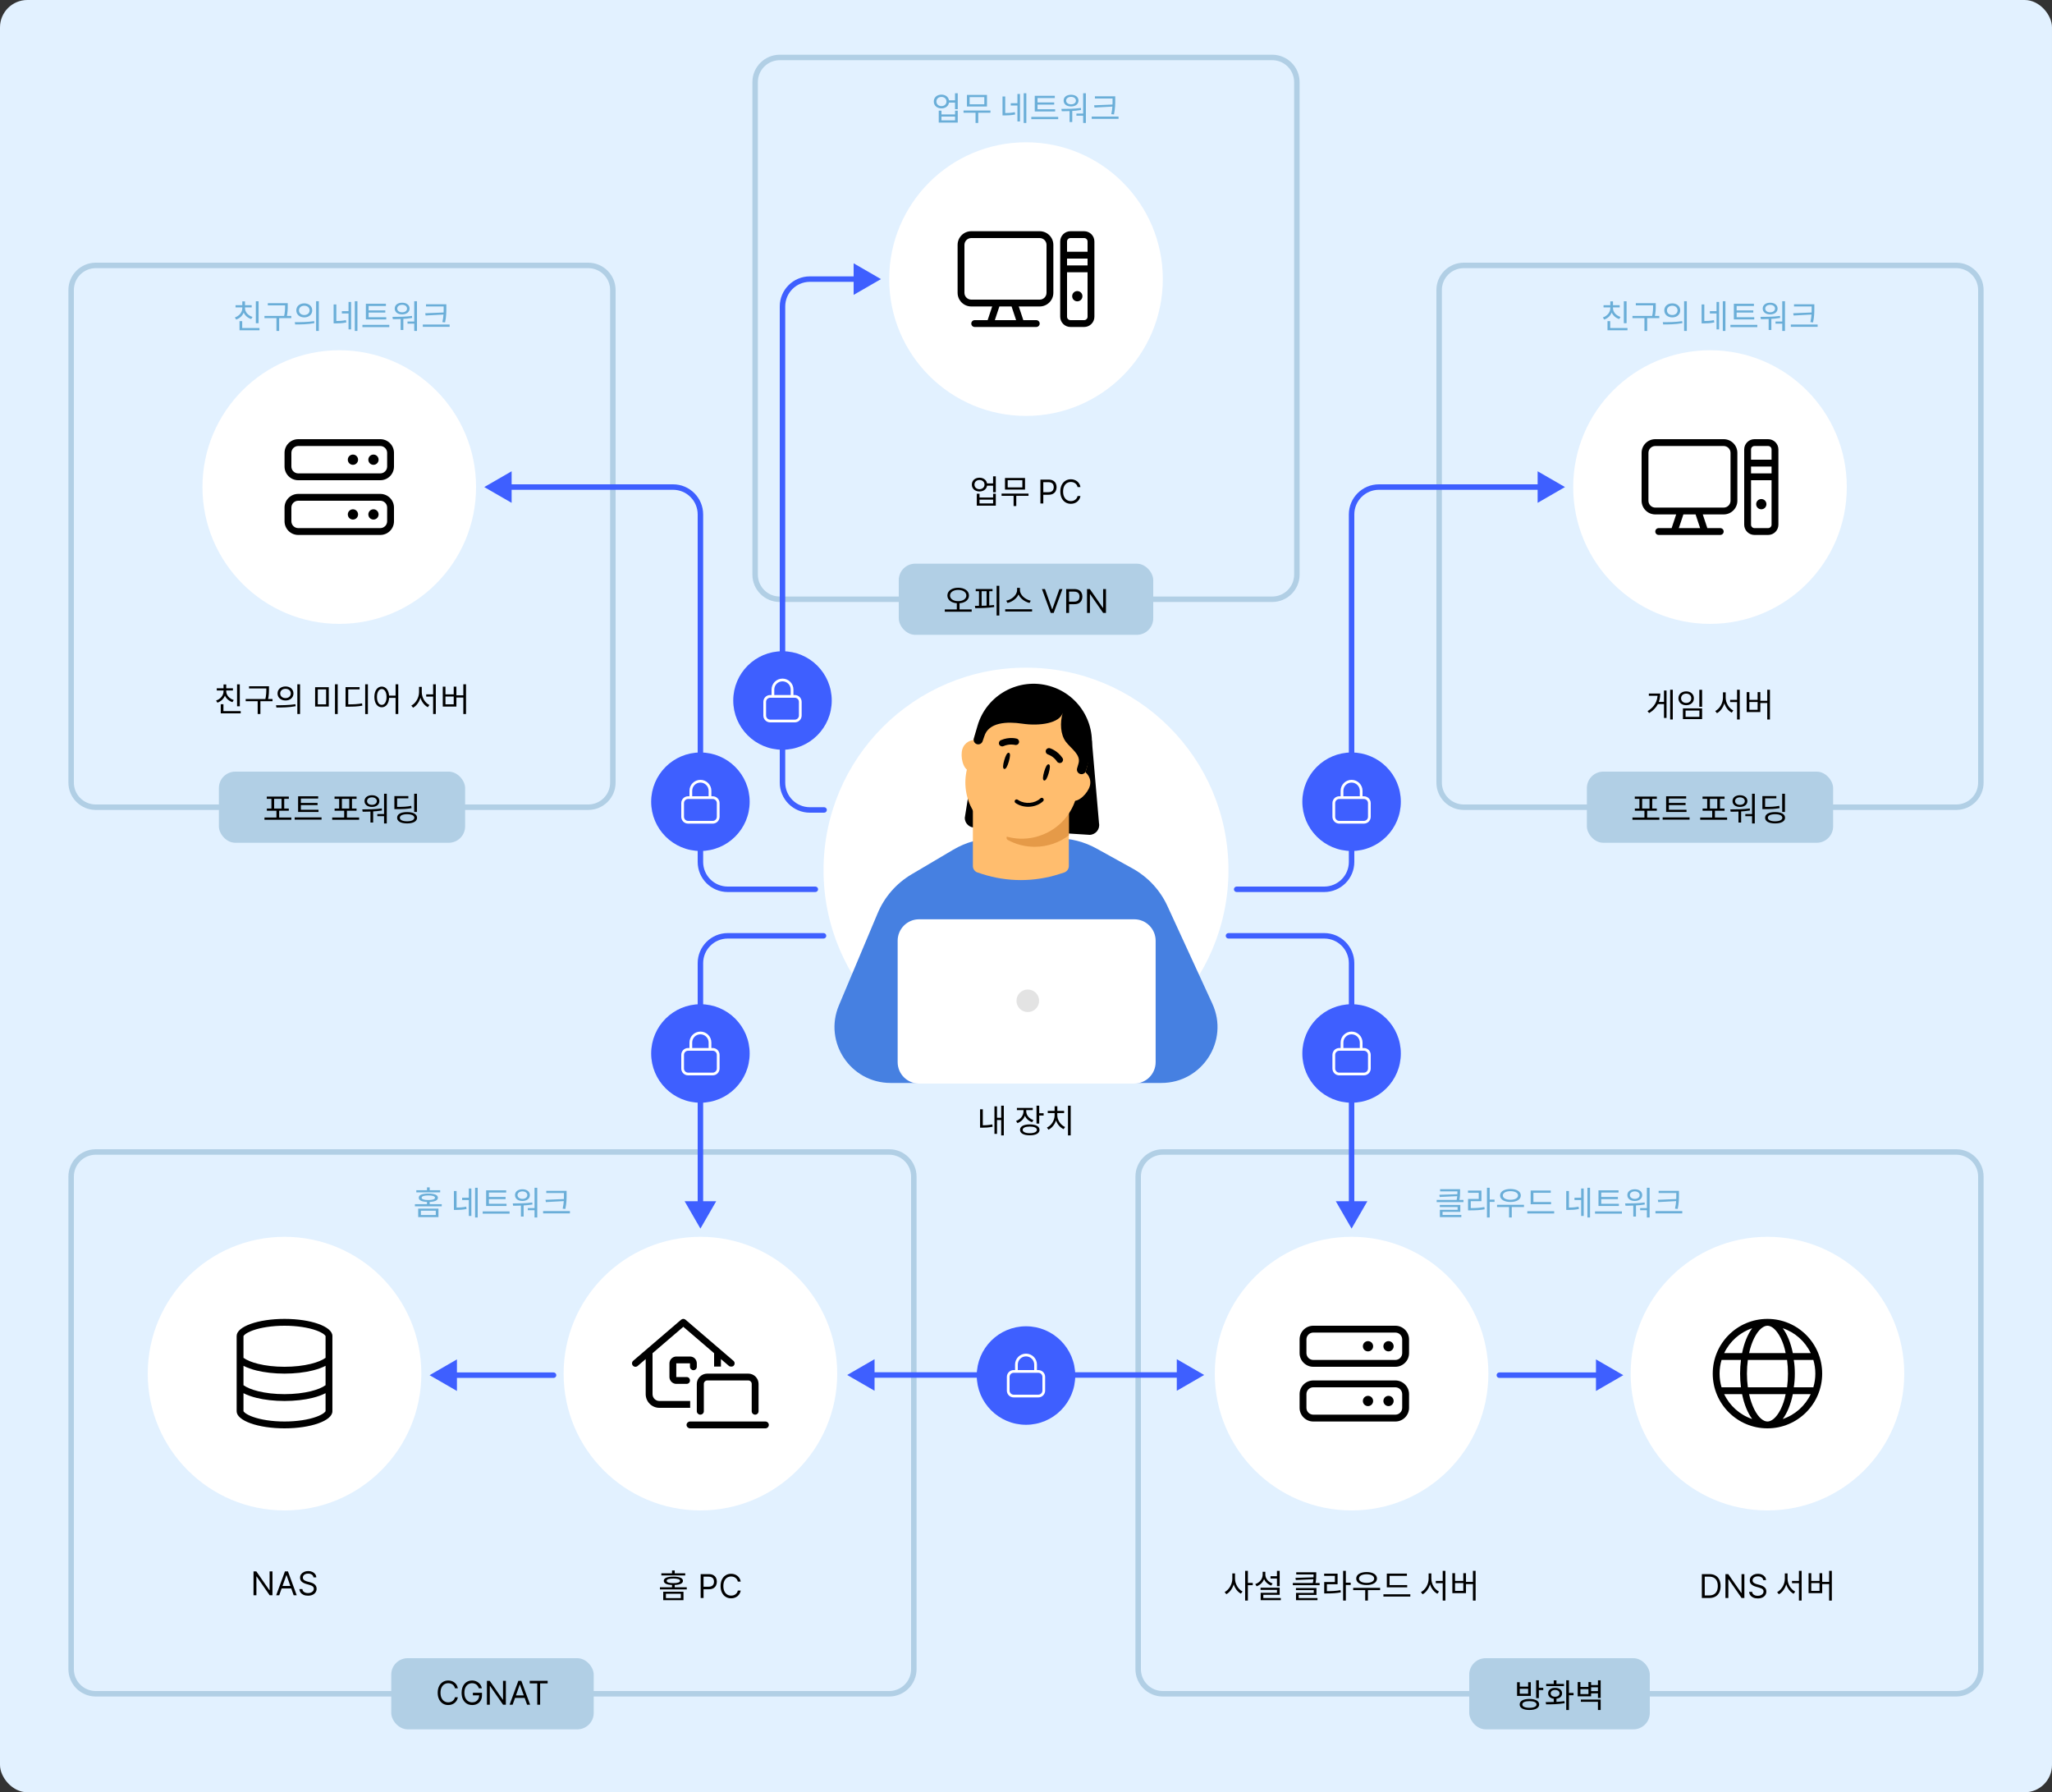 <svg width="750" height="655" viewBox="0 0 750 655" fill="none" xmlns="http://www.w3.org/2000/svg">
<rect x="0" y="0" width="750" height="655" fill="#333333" stroke="none"/>
<rect width="750" height="655" rx="10" fill="#E2F1FF"/>
<path fill-rule="evenodd" clip-rule="evenodd" d="M215 98H35C30.582 98 27 101.582 27 106V286C27 290.418 30.582 294 35 294H215C219.418 294 223 290.418 223 286V106C223 101.582 219.418 98 215 98ZM35 96C29.477 96 25 100.477 25 106V286C25 291.523 29.477 296 35 296H215C220.523 296 225 291.523 225 286V106C225 100.477 220.523 96 215 96H35Z" fill="#B1CFE5"/>
<path fill-rule="evenodd" clip-rule="evenodd" d="M465 22H285C280.582 22 277 25.582 277 30V210C277 214.418 280.582 218 285 218H465C469.418 218 473 214.418 473 210V30C473 25.582 469.418 22 465 22ZM285 20C279.477 20 275 24.477 275 30V210C275 215.523 279.477 220 285 220H465C470.523 220 475 215.523 475 210V30C475 24.477 470.523 20 465 20H285Z" fill="#B1CFE5"/>
<path fill-rule="evenodd" clip-rule="evenodd" d="M715 98H535C530.582 98 527 101.582 527 106V286C527 290.418 530.582 294 535 294H715C719.418 294 723 290.418 723 286V106C723 101.582 719.418 98 715 98ZM535 96C529.477 96 525 100.477 525 106V286C525 291.523 529.477 296 535 296H715C720.523 296 725 291.523 725 286V106C725 100.477 720.523 96 715 96H535Z" fill="#B1CFE5"/>
<path fill-rule="evenodd" clip-rule="evenodd" d="M325 422H35C30.582 422 27 425.582 27 430V610C27 614.418 30.582 618 35 618H325C329.418 618 333 614.418 333 610V430C333 425.582 329.418 422 325 422ZM35 420C29.477 420 25 424.477 25 430V610C25 615.523 29.477 620 35 620H325C330.523 620 335 615.523 335 610V430C335 424.477 330.523 420 325 420H35Z" fill="#B1CFE5"/>
<path fill-rule="evenodd" clip-rule="evenodd" d="M715 422H425C420.582 422 417 425.582 417 430V610C417 614.418 420.582 618 425 618H715C719.418 618 723 614.418 723 610V430C723 425.582 719.418 422 715 422ZM425 420C419.477 420 415 424.477 415 430V610C415 615.523 419.477 620 425 620H715C720.523 620 725 615.523 725 610V430C725 424.477 720.523 420 715 420H425Z" fill="#B1CFE5"/>
<path fill-rule="evenodd" clip-rule="evenodd" d="M319.648 503.495L319.648 508.268L309.648 502.495L319.648 496.721L319.648 501.495L430.117 501.495L430.117 496.721L440.117 502.495L430.117 508.268L430.117 503.495L319.648 503.495Z" fill="#3E5FFF"/>
<path fill-rule="evenodd" clip-rule="evenodd" d="M203.329 502.57C203.329 502.018 202.881 501.57 202.329 501.57L167.011 501.57L167.011 496.797L157.011 502.57L167.011 508.344L167.011 503.57L202.329 503.57C202.881 503.57 203.329 503.123 203.329 502.57Z" fill="#3E5FFF"/>
<path fill-rule="evenodd" clip-rule="evenodd" d="M546.999 502.57C546.999 503.123 547.447 503.57 547.999 503.57L583.317 503.57L583.317 508.344L593.317 502.57L583.317 496.797L583.317 501.57L547.999 501.57C547.447 501.57 546.999 502.018 546.999 502.57Z" fill="#3E5FFF"/>
<path d="M86.645 250.1H87.653V258.116H86.645V250.1ZM80.681 259.88H87.977V260.696H80.681V259.88ZM80.681 257.36H81.665V260.312H80.681V257.36ZM81.701 252.164H82.517V252.62C82.517 254.564 81.281 256.172 79.469 256.796L78.977 256.016C80.585 255.488 81.701 254.12 81.701 252.62V252.164ZM81.869 252.164H82.685V252.62C82.685 254.036 83.813 255.32 85.433 255.824L84.953 256.604C83.117 256.016 81.869 254.48 81.869 252.62V252.164ZM79.229 251.54H85.133V252.344H79.229V251.54ZM81.701 250.136H82.685V251.924H81.701V250.136Z" fill="black"/>
<path d="M91.024 250.796H97.804V251.6H91.024V250.796ZM89.8 255.452H99.604V256.268H89.8V255.452ZM94.18 255.992H95.176V260.948H94.18V255.992ZM97.336 250.796H98.308V251.732C98.308 252.86 98.308 254.132 97.9 255.968L96.916 255.836C97.336 254.084 97.336 252.824 97.336 251.732V250.796Z" fill="black"/>
<path d="M104.355 250.868C106.047 250.868 107.259 251.912 107.259 253.424C107.259 254.948 106.047 255.992 104.355 255.992C102.663 255.992 101.439 254.948 101.439 253.424C101.439 251.912 102.663 250.868 104.355 250.868ZM104.355 251.732C103.227 251.732 102.411 252.416 102.411 253.424C102.411 254.432 103.227 255.128 104.355 255.128C105.471 255.128 106.287 254.432 106.287 253.424C106.287 252.416 105.471 251.732 104.355 251.732ZM108.675 250.076H109.671V260.948H108.675V250.076ZM101.031 258.572L100.887 257.744C102.867 257.744 105.603 257.732 107.967 257.36L108.051 258.092C105.615 258.56 102.963 258.572 101.031 258.572Z" fill="black"/>
<path d="M115.173 251.144H120.165V258.212H115.173V251.144ZM119.193 251.948H116.145V257.408H119.193V251.948ZM122.433 250.076H123.429V260.948H122.433V250.076Z" fill="black"/>
<path d="M133.472 250.088H134.468V260.96H133.472V250.088ZM126.296 257.42H127.172C129.32 257.42 130.712 257.348 132.32 257.048L132.428 257.888C130.772 258.2 129.356 258.26 127.172 258.26H126.296V257.42ZM126.296 251.12H131.42V251.948H127.28V257.732H126.296V251.12Z" fill="black"/>
<path d="M139.531 250.916C141.103 250.916 142.231 252.392 142.231 254.696C142.231 257.012 141.103 258.488 139.531 258.488C137.947 258.488 136.831 257.012 136.831 254.696C136.831 252.392 137.947 250.916 139.531 250.916ZM139.531 251.816C138.487 251.816 137.779 252.944 137.779 254.696C137.779 256.46 138.487 257.612 139.531 257.612C140.575 257.612 141.283 256.46 141.283 254.696C141.283 252.944 140.575 251.816 139.531 251.816ZM144.583 250.076H145.567V260.948H144.583V250.076ZM141.907 254.216H145.015V255.032H141.907V254.216Z" fill="black"/>
<path d="M155.774 253.76H158.798V254.576H155.774V253.76ZM153.158 251.024H153.974V252.956C153.974 255.392 152.69 257.72 150.974 258.644L150.338 257.852C151.934 257.06 153.158 254.972 153.158 252.956V251.024ZM153.35 251.024H154.154V252.956C154.154 254.936 155.378 256.904 156.95 257.648L156.362 258.452C154.61 257.564 153.35 255.332 153.35 252.956V251.024ZM158.306 250.076H159.29V260.948H158.306V250.076Z" fill="black"/>
<path d="M169.345 250.076H170.329V260.948H169.345V250.076ZM166.477 254.108H169.633V254.924H166.477V254.108ZM161.833 250.94H162.817V253.76H165.829V250.94H166.813V258.224H161.833V250.94ZM162.817 254.552V257.396H165.829V254.552H162.817Z" fill="black"/>
<path d="M360.495 176.668H363.411V177.496H360.495V176.668ZM357.999 174.58C359.619 174.58 360.795 175.612 360.795 177.1C360.795 178.588 359.619 179.608 357.999 179.608C356.379 179.608 355.203 178.588 355.203 177.1C355.203 175.612 356.379 174.58 357.999 174.58ZM357.999 175.42C356.931 175.42 356.163 176.104 356.163 177.1C356.163 178.084 356.931 178.78 357.999 178.78C359.067 178.78 359.835 178.084 359.835 177.1C359.835 176.104 359.067 175.42 357.999 175.42ZM362.967 174.088H363.963V179.908H362.967V174.088ZM357.015 180.448H358.011V181.816H362.979V180.448H363.963V184.792H357.015V180.448ZM358.011 182.608V183.988H362.979V182.608H358.011Z" fill="black"/>
<path d="M366.074 180.388H375.914V181.204H366.074V180.388ZM370.466 180.88H371.45V184.936H370.466V180.88ZM367.322 174.688H374.642V178.924H367.322V174.688ZM373.67 175.492H368.306V178.12H373.67V175.492Z" fill="black"/>
<path d="M380.266 184V175.273H383.215C383.899 175.273 384.459 175.396 384.894 175.643C385.331 175.888 385.655 176.219 385.865 176.636C386.075 177.054 386.18 177.52 386.18 178.034C386.18 178.548 386.075 179.016 385.865 179.436C385.658 179.857 385.337 180.192 384.902 180.442C384.467 180.689 383.911 180.813 383.232 180.813H381.118V179.875H383.197C383.666 179.875 384.043 179.794 384.327 179.632C384.611 179.47 384.817 179.251 384.945 178.976C385.075 178.697 385.141 178.384 385.141 178.034C385.141 177.685 385.075 177.372 384.945 177.097C384.817 176.821 384.609 176.605 384.322 176.449C384.036 176.29 383.655 176.21 383.18 176.21H381.322V184H380.266Z" fill="black"/>
<path d="M394.906 178H393.849C393.786 177.696 393.677 177.429 393.521 177.199C393.367 176.969 393.18 176.776 392.958 176.619C392.739 176.46 392.496 176.341 392.229 176.261C391.962 176.182 391.684 176.142 391.394 176.142C390.866 176.142 390.387 176.276 389.958 176.543C389.532 176.81 389.193 177.203 388.94 177.723C388.69 178.243 388.565 178.881 388.565 179.636C388.565 180.392 388.69 181.03 388.94 181.55C389.193 182.07 389.532 182.463 389.958 182.73C390.387 182.997 390.866 183.131 391.394 183.131C391.684 183.131 391.962 183.091 392.229 183.011C392.496 182.932 392.739 182.814 392.958 182.658C393.18 182.499 393.367 182.304 393.521 182.074C393.677 181.841 393.786 181.574 393.849 181.273H394.906C394.826 181.719 394.681 182.118 394.471 182.47C394.261 182.822 393.999 183.122 393.687 183.369C393.374 183.614 393.023 183.8 392.634 183.928C392.248 184.055 391.835 184.119 391.394 184.119C390.65 184.119 389.988 183.938 389.408 183.574C388.829 183.21 388.373 182.693 388.041 182.023C387.708 181.352 387.542 180.557 387.542 179.636C387.542 178.716 387.708 177.92 388.041 177.25C388.373 176.58 388.829 176.063 389.408 175.699C389.988 175.335 390.65 175.153 391.394 175.153C391.835 175.153 392.248 175.217 392.634 175.345C393.023 175.473 393.374 175.661 393.687 175.908C393.999 176.152 394.261 176.45 394.471 176.803C394.681 177.152 394.826 177.551 394.906 178Z" fill="black"/>
<path d="M610.436 252.088H611.396V262.936H610.436V252.088ZM605.732 256.516H608.468V257.32H605.732V256.516ZM608.18 252.364H609.116V262.384H608.18V252.364ZM605.864 253.456H606.824C606.824 256.3 605.684 258.856 602.756 260.596L602.168 259.888C604.724 258.352 605.864 256.192 605.864 253.636V253.456ZM602.648 253.456H606.236V254.272H602.648V253.456Z" fill="black"/>
<path d="M621.103 252.1H622.111V258.292H621.103V252.1ZM615.103 258.88H622.111V262.792H615.103V258.88ZM621.127 259.672H616.075V261.988H621.127V259.672ZM616.291 252.664C617.935 252.664 619.111 253.696 619.111 255.196C619.111 256.696 617.935 257.728 616.291 257.728C614.647 257.728 613.459 256.696 613.459 255.196C613.459 253.696 614.647 252.664 616.291 252.664ZM616.291 253.492C615.211 253.492 614.431 254.188 614.431 255.196C614.431 256.204 615.211 256.888 616.291 256.888C617.371 256.888 618.151 256.204 618.151 255.196C618.151 254.188 617.371 253.492 616.291 253.492Z" fill="black"/>
<path d="M632.354 255.76H635.378V256.576H632.354V255.76ZM629.738 253.024H630.554V254.956C630.554 257.392 629.27 259.72 627.554 260.644L626.918 259.852C628.514 259.06 629.738 256.972 629.738 254.956V253.024ZM629.93 253.024H630.734V254.956C630.734 256.936 631.958 258.904 633.53 259.648L632.942 260.452C631.19 259.564 629.93 257.332 629.93 254.956V253.024ZM634.886 252.076H635.87V262.948H634.886V252.076Z" fill="black"/>
<path d="M645.925 252.076H646.909V262.948H645.925V252.076ZM643.057 256.108H646.213V256.924H643.057V256.108ZM638.413 252.94H639.397V255.76H642.409V252.94H643.393V260.224H638.413V252.94ZM639.397 256.552V259.396H642.409V256.552H639.397Z" fill="black"/>
<path d="M390.344 404.088H391.34V414.936H390.344V404.088ZM385.46 406.668H386.264V407.592C386.264 409.908 384.956 412.008 383.216 412.848L382.652 412.08C384.26 411.336 385.46 409.488 385.46 407.592V406.668ZM385.652 406.668H386.444V407.592C386.444 409.404 387.68 411.168 389.3 411.876L388.736 412.656C386.984 411.864 385.652 409.836 385.652 407.592V406.668ZM382.952 405.972H388.928V406.776H382.952V405.972ZM385.46 404.28H386.456V406.416H385.46V404.28Z" fill="black"/>
<path d="M374.087 405.252H374.903V406.128C374.903 408.12 373.703 409.788 371.879 410.448L371.375 409.656C373.007 409.08 374.087 407.676 374.087 406.128V405.252ZM374.267 405.252H375.083V406.116C375.083 407.532 376.115 408.804 377.711 409.332L377.231 410.112C375.419 409.512 374.267 407.964 374.267 406.116V405.252ZM371.675 404.892H377.471V405.708H371.675V404.892ZM378.839 404.088H379.835V410.628H378.839V404.088ZM379.559 406.836H381.443V407.676H379.559V406.836ZM376.379 410.916C378.587 410.916 379.943 411.648 379.943 412.908C379.943 414.18 378.587 414.912 376.379 414.912C374.171 414.912 372.815 414.18 372.815 412.908C372.815 411.648 374.171 410.916 376.379 410.916ZM376.379 411.72C374.771 411.72 373.787 412.152 373.787 412.908C373.787 413.676 374.771 414.132 376.379 414.132C377.987 414.132 378.971 413.676 378.971 412.908C378.971 412.152 377.987 411.72 376.379 411.72Z" fill="black"/>
<path d="M365.931 404.088H366.891V414.936H365.931V404.088ZM364.107 408.504H366.195V409.32H364.107V408.504ZM363.471 404.328H364.407V414.384H363.471V404.328ZM358.215 405.396H359.211V411.66H358.215V405.396ZM358.215 411.264H358.911C360.027 411.264 361.275 411.192 362.691 410.916L362.799 411.78C361.323 412.068 360.075 412.128 358.911 412.128H358.215V411.264Z" fill="black"/>
<path d="M449 318.002C449 358.871 415.869 392.002 375 392.002C334.131 392.002 301 358.871 301 318.002C301 277.133 334.131 244.002 375 244.002C415.869 244.002 449 277.133 449 318.002Z" fill="white"/>
<path d="M333.189 319.523L348.422 310.523C353.062 307.782 358.357 306.336 363.751 306.336H386.195C391.307 306.336 396.335 307.635 400.803 310.111L413.97 317.406C419.566 320.507 424.022 325.307 426.69 331.108L443.111 366.814C449.338 380.355 439.41 395.774 424.463 395.774H325.534C310.879 395.774 300.951 380.901 306.615 367.43L320.792 333.716C323.288 327.781 327.634 322.804 333.189 319.523Z" fill="#4680E1"/>
<path d="M414.558 335.96H335.914C331.593 335.96 328.09 339.469 328.09 343.798V388.161C328.09 392.489 331.593 395.998 335.914 395.998H414.558C418.879 395.998 422.382 392.489 422.382 388.161V343.798C422.382 339.469 418.879 335.96 414.558 335.96Z" fill="white"/>
<path d="M379.793 365.746C379.793 368.022 377.941 369.868 375.656 369.868C373.372 369.868 371.52 368.022 371.52 365.746C371.52 363.469 373.372 361.623 375.656 361.623C377.941 361.623 379.793 363.469 379.793 365.746Z" fill="#E3E3E3"/>
<path d="M398.294 305.104L356.356 302.444C354.331 302.521 352.647 300.931 352.621 298.922L357.251 269.851L399.074 270.655L401.682 300.83C402.12 302.987 400.508 305.023 398.294 305.104Z" fill="black"/>
<path d="M390.66 277.95V316.481C390.66 317.574 389.96 318.536 388.921 318.871L387.162 319.437C378.026 322.365 368.199 322.365 359.072 319.437L357.325 318.871C356.286 318.536 355.586 317.574 355.586 316.494V277.95H390.664H390.66Z" fill="#FFBD6E"/>
<path d="M390.663 295.86V305.291C387.197 307.925 382.873 309.466 378.193 309.466C374.641 309.466 371.303 308.581 368.386 306.999C367.437 306.485 367.977 305.022 369.036 305.225C370.354 305.494 371.716 305.637 373.111 305.637C380.512 305.637 387.03 301.731 390.663 295.86Z" fill="#E59A48"/>
<path d="M360.881 276.494C361.616 273.963 360.156 271.335 357.629 270.606C355.102 269.877 352.455 271.321 351.721 273.851C350.986 276.381 351.844 281.081 354.375 281.811C356.906 282.542 360.151 279.008 360.881 276.494Z" fill="#FFBD6E"/>
<path d="M398.319 287.281C399.053 284.751 397.594 282.122 395.063 281.392C392.532 280.662 389.889 282.107 389.154 284.637C388.419 287.167 389.277 291.867 391.808 292.597C394.339 293.328 397.588 289.795 398.319 287.281Z" fill="#FFBD6E"/>
<path d="M367.729 305.69C357.095 302.622 350.792 291.738 353.44 281.037L355.879 270.131C358.778 258.407 370.883 251.44 382.515 254.795C394.148 258.151 400.643 270.484 396.813 281.939L393.03 292.457C389.533 302.913 378.367 308.759 367.733 305.691L367.729 305.69Z" fill="#FFBD6E"/>
<path d="M371.978 292.271C371.617 292.054 371.197 292.139 370.98 292.442C370.751 292.757 370.827 293.208 371.145 293.433C371.293 293.536 371.446 293.638 371.6 293.731C374.568 295.518 378.804 295.109 381.258 292.807C381.395 292.675 381.473 292.498 381.48 292.306C381.486 292.115 381.418 291.935 381.284 291.793C381.242 291.744 381.192 291.709 381.132 291.673C380.855 291.506 380.501 291.546 380.267 291.767C378.262 293.653 374.783 293.979 372.334 292.504C372.212 292.431 372.085 292.355 371.973 292.263L371.969 292.27L371.978 292.271Z" fill="black"/>
<path d="M368.725 278.306C368.251 279.939 367.659 281.201 367.03 281.02C366.401 280.839 366.578 279.456 367.052 277.824C367.526 276.191 368.118 274.929 368.747 275.11C369.375 275.291 369.199 276.674 368.725 278.306Z" fill="black"/>
<path d="M383.303 282.521C382.829 284.154 382.237 285.416 381.608 285.235C380.979 285.053 381.156 283.671 381.63 282.039C382.104 280.406 382.696 279.143 383.325 279.325C383.954 279.506 383.777 280.888 383.303 282.521Z" fill="black"/>
<path d="M371.716 272.188C372.058 272.053 372.332 271.771 372.436 271.398C372.608 270.776 372.248 270.12 371.618 269.943C371.496 269.908 368.832 269.177 365.803 270.508C365.198 270.771 364.929 271.462 365.191 272.073C365.456 272.672 366.158 272.942 366.762 272.679C368.977 271.7 370.943 272.233 370.968 272.24C371.221 272.309 371.484 272.27 371.716 272.188Z" fill="black"/>
<path d="M382.435 275.285C382.219 274.989 382.139 274.605 382.251 274.234C382.438 273.617 383.094 273.254 383.722 273.439C383.844 273.475 386.487 274.275 388.335 277.012C388.705 277.557 388.562 278.284 388.014 278.661C387.469 279.026 386.731 278.881 386.36 278.337C385.013 276.33 383.065 275.735 383.04 275.727C382.79 275.651 382.588 275.478 382.435 275.285Z" fill="black"/>
<path d="M396.912 281.722L398.27 277.045L398.254 277.041C401.526 265.777 395.009 253.986 383.699 250.723C372.389 247.46 360.556 253.958 357.285 265.222L355.93 269.887C355.673 270.772 356.179 271.712 357.075 271.971C357.972 272.229 358.907 271.705 359.164 270.82C359.323 270.276 359.512 269.727 359.729 269.183C361.266 263.892 368.124 263.65 373.59 264.467C380.157 265.449 387.332 264.237 388.41 260.525C387.361 264.136 387.594 268.48 389.547 271.061C391.571 273.734 395.128 275.794 394.194 279.011L393.677 280.789C393.419 281.678 393.934 282.603 394.826 282.86C395.718 283.118 396.653 282.611 396.912 281.722Z" fill="black"/>
<path fill-rule="evenodd" clip-rule="evenodd" d="M302 342C302 342.552 301.552 343 301 343L266 343C261.029 343 257 347.029 257 352L257 439L261.774 439L256 449L250.226 439L255 439L255 352C255 345.925 259.925 341 266 341L301 341C301.552 341 302 341.448 302 342Z" fill="#3E5FFF"/>
<path fill-rule="evenodd" clip-rule="evenodd" d="M448 342C448 342.552 448.448 343 449 343L484 343C488.971 343 493 347.029 493 352L493 439L488.226 439L494 449L499.774 439L495 439L495 352C495 345.925 490.075 341 484 341L449 341C448.448 341 448 341.448 448 342Z" fill="#3E5FFF"/>
<path fill-rule="evenodd" clip-rule="evenodd" d="M187 183.774L177 178L187 172.227V177H246C252.075 177 257 181.925 257 188V315C257 319.971 261.029 324 266 324H298C298.552 324 299 324.448 299 325C299 325.552 298.552 326 298 326H266C259.925 326 255 321.075 255 315V188C255 183.03 250.971 179 246 179H187V183.774Z" fill="#3E5FFF"/>
<path fill-rule="evenodd" clip-rule="evenodd" d="M562 183.774L572 178L562 172.227V177H504C497.925 177 493 181.925 493 188V315C493 319.971 488.971 324 484 324H452C451.448 324 451 324.448 451 325C451 325.552 451.448 326 452 326H484C490.075 326 495 321.075 495 315V188C495 183.03 499.029 179 504 179H562V183.774Z" fill="#3E5FFF"/>
<path fill-rule="evenodd" clip-rule="evenodd" d="M312 96.226L322 102L312 107.773V103H296C291.029 103 287 107.029 287 112V286C287 290.971 291.029 295 296 295H301.211C301.764 295 302.211 295.448 302.211 296C302.211 296.552 301.764 297 301.211 297H296C289.925 297 285 292.075 285 286V112C285 105.925 289.925 101 296 101H312V96.226Z" fill="#3E5FFF"/>
<path d="M174 178C174 205.614 151.614 228 124 228C96.386 228 74 205.614 74 178C74 150.386 96.386 128 124 128C151.614 128 174 150.386 174 178Z" fill="white"/>
<path d="M139 160.5H109C106.238 160.5 104 162.738 104 165.5V170.5C104 173.262 106.238 175.5 109 175.5H139C141.762 175.5 144 173.262 144 170.5V165.5C144 162.738 141.758 160.5 139 160.5ZM141.5 170.5C141.5 171.878 140.378 173 139 173H109C107.622 173 106.5 171.875 106.5 170.5V165.5C106.5 164.122 107.622 163 109 163H139C140.378 163 141.5 164.122 141.5 165.5V170.5ZM136.5 166.125C135.465 166.125 134.625 166.964 134.625 168C134.625 169.035 135.465 169.875 136.5 169.875C137.536 169.875 138.375 169.035 138.375 168C138.375 166.961 137.539 166.125 136.5 166.125ZM129 166.125C127.965 166.125 127.125 166.964 127.125 168C127.125 169.035 127.965 169.875 129 169.875C130.036 169.875 130.875 169.035 130.875 168C130.875 166.961 130.039 166.125 129 166.125ZM139 180.5H109C106.238 180.5 104 182.738 104 185.5V190.5C104 193.262 106.238 195.5 109 195.5H139C141.762 195.5 144 193.262 144 190.5V185.5C144 182.742 141.758 180.5 139 180.5ZM141.5 190.5C141.5 191.878 140.378 193 139 193H109C107.622 193 106.5 191.878 106.5 190.5V185.5C106.5 184.122 107.622 183 109 183H139C140.378 183 141.5 184.122 141.5 185.5V190.5ZM136.5 186.125C135.465 186.125 134.625 186.964 134.625 188C134.625 189.035 135.465 189.875 136.5 189.875C137.536 189.875 138.375 189.035 138.375 188C138.375 186.961 137.539 186.125 136.5 186.125ZM129 186.125C127.965 186.125 127.125 186.964 127.125 188C127.125 189.035 127.965 189.875 129 189.875C130.036 189.875 130.875 189.035 130.875 188C130.875 186.961 130.039 186.125 129 186.125Z" fill="black"/>
<path d="M675 178C675 205.614 652.614 228 625 228C597.386 228 575 205.614 575 178C575 150.386 597.386 128 625 128C652.614 128 675 150.386 675 178Z" fill="white"/>
<path d="M600 183V165.5C600 162.738 602.238 160.5 605 160.5H630C632.758 160.5 635 162.738 635 165.5V183C635 185.758 632.758 188 630 188H622.359L624.023 193H628.75C629.437 193 630 193.563 630 194.25C630 194.938 629.437 195.5 628.75 195.5H606.25C605.559 195.5 605 194.938 605 194.25C605 193.563 605.559 193 606.25 193H610.977L612.641 188H605C602.238 188 600 185.758 600 183ZM630 163H605C603.62 163 602.5 164.12 602.5 165.5V183C602.5 184.383 603.62 185.5 605 185.5H630C631.383 185.5 632.5 184.383 632.5 183V165.5C632.5 164.12 631.383 163 630 163ZM621.391 193L619.727 188H615.273L613.609 193H621.391ZM641.875 184.25C641.875 183.211 642.711 182.375 643.75 182.375C644.789 182.375 645.625 183.211 645.625 184.25C645.625 185.289 644.789 186.125 643.75 186.125C642.711 186.125 641.875 185.289 641.875 184.25ZM637.5 164.25C637.5 162.179 639.18 160.5 641.25 160.5H646.25C648.32 160.5 650 162.179 650 164.25V191.75C650 193.82 648.32 195.5 646.25 195.5H641.25C639.18 195.5 637.5 193.82 637.5 191.75V164.25ZM640 164.25V168H647.5V164.25C647.5 163.559 646.938 163 646.25 163H641.25C640.562 163 640 163.559 640 164.25ZM640 170.5V173H647.5V170.5H640ZM641.25 193H646.25C646.938 193 647.5 192.438 647.5 191.75V175.5H640V191.75C640 192.438 640.562 193 641.25 193Z" fill="black"/>
<path d="M425 102C425 129.614 402.614 152 375 152C347.386 152 325 129.614 325 102C325 74.386 347.386 52 375 52C402.614 52 425 74.386 425 102Z" fill="white"/>
<path d="M350 107V89.5C350 86.738 352.238 84.5 355 84.5H380C382.758 84.5 385 86.738 385 89.5V107C385 109.758 382.758 112 380 112H372.359L374.023 117H378.75C379.437 117 380 117.563 380 118.25C380 118.938 379.437 119.5 378.75 119.5H356.25C355.559 119.5 355 118.938 355 118.25C355 117.563 355.559 117 356.25 117H360.977L362.641 112H355C352.238 112 350 109.758 350 107ZM380 87H355C353.62 87 352.5 88.12 352.5 89.5V107C352.5 108.383 353.62 109.5 355 109.5H380C381.383 109.5 382.5 108.383 382.5 107V89.5C382.5 88.12 381.383 87 380 87ZM371.391 117L369.727 112H365.273L363.609 117H371.391ZM391.875 108.25C391.875 107.211 392.711 106.375 393.75 106.375C394.789 106.375 395.625 107.211 395.625 108.25C395.625 109.289 394.789 110.125 393.75 110.125C392.711 110.125 391.875 109.289 391.875 108.25ZM387.5 88.25C387.5 86.179 389.18 84.5 391.25 84.5H396.25C398.32 84.5 400 86.179 400 88.25V115.75C400 117.82 398.32 119.5 396.25 119.5H391.25C389.18 119.5 387.5 117.82 387.5 115.75V88.25ZM390 88.25V92H397.5V88.25C397.5 87.559 396.938 87 396.25 87H391.25C390.562 87 390 87.559 390 88.25ZM390 94.5V97H397.5V94.5H390ZM391.25 117H396.25C396.938 117 397.5 116.438 397.5 115.75V99.5H390V115.75C390 116.438 390.562 117 391.25 117Z" fill="black"/>
<path d="M544 502C544 529.614 521.614 552 494 552C466.386 552 444 529.614 444 502C444 474.386 466.386 452 494 452C521.614 452 544 474.386 544 502Z" fill="white"/>
<path d="M510 484.5H480C477.238 484.5 475 486.738 475 489.5V494.5C475 497.262 477.238 499.5 480 499.5H510C512.762 499.5 515 497.262 515 494.5V489.5C515 486.738 512.758 484.5 510 484.5ZM512.5 494.5C512.5 495.878 511.378 497 510 497H480C478.622 497 477.5 495.875 477.5 494.5V489.5C477.5 488.122 478.622 487 480 487H510C511.378 487 512.5 488.122 512.5 489.5V494.5ZM507.5 490.125C506.465 490.125 505.625 490.964 505.625 492C505.625 493.035 506.465 493.875 507.5 493.875C508.536 493.875 509.375 493.035 509.375 492C509.375 490.961 508.539 490.125 507.5 490.125ZM500 490.125C498.965 490.125 498.125 490.964 498.125 492C498.125 493.035 498.965 493.875 500 493.875C501.036 493.875 501.875 493.035 501.875 492C501.875 490.961 501.039 490.125 500 490.125ZM510 504.5H480C477.238 504.5 475 506.738 475 509.5V514.5C475 517.262 477.238 519.5 480 519.5H510C512.762 519.5 515 517.262 515 514.5V509.5C515 506.742 512.758 504.5 510 504.5ZM512.5 514.5C512.5 515.878 511.378 517 510 517H480C478.622 517 477.5 515.878 477.5 514.5V509.5C477.5 508.122 478.622 507 480 507H510C511.378 507 512.5 508.122 512.5 509.5V514.5ZM507.5 510.125C506.465 510.125 505.625 510.964 505.625 512C505.625 513.035 506.465 513.875 507.5 513.875C508.536 513.875 509.375 513.035 509.375 512C509.375 510.961 508.539 510.125 507.5 510.125ZM500 510.125C498.965 510.125 498.125 510.964 498.125 512C498.125 513.035 498.965 513.875 500 513.875C501.036 513.875 501.875 513.035 501.875 512C501.875 510.961 501.039 510.125 500 510.125Z" fill="black"/>
<path d="M696 502C696 529.614 673.614 552 646 552C618.386 552 596 529.614 596 502C596 474.386 618.386 452 646 452C673.614 452 696 474.386 696 502Z" fill="white"/>
<path d="M646 482C657.047 482 666 490.953 666 502C666 513.047 657.047 522 646 522C634.953 522 626 513.047 626 502C626 490.953 634.953 482 646 482ZM646 519.5C647.305 519.5 649.156 518.375 650.836 515.023C651.609 513.477 652.258 511.539 652.648 509.5H639.281C639.742 511.539 640.391 513.477 641.164 515.023C642.844 518.375 644.695 519.5 646 519.5ZM638.836 507H653.164C653.383 505.422 653.5 503.742 653.5 502C653.5 500.258 653.383 498.578 653.164 497H638.836C638.617 498.578 638.5 500.258 638.5 502C638.5 503.742 638.617 505.422 638.836 507ZM652.648 494.5C652.258 492.391 651.609 490.523 650.836 488.976C649.156 485.623 647.305 484.5 646 484.5C644.695 484.5 642.844 485.623 641.164 488.976C640.391 490.523 639.742 492.391 639.281 494.5H652.648ZM655.617 497C655.891 498.602 656 500.273 656 502C656 503.727 655.891 505.398 655.617 507H662.773C663.25 505.414 663.5 503.734 663.5 502C663.5 500.266 663.25 498.586 662.773 497H655.617ZM651.586 485.411C653.227 487.624 654.523 490.781 655.273 494.5H661.812C659.797 490.242 656.102 486.931 651.586 485.411ZM640.414 485.411C635.898 486.931 632.206 490.242 630.184 494.5H636.727C637.477 490.781 638.773 487.624 640.414 485.411ZM628.5 502C628.5 503.734 628.753 505.414 629.225 507H636.312C636.109 505.398 636 503.727 636 502C636 500.273 636.109 498.602 636.312 497H629.225C628.753 498.586 628.5 500.266 628.5 502ZM661.812 509.5H655.273C654.523 513.219 653.227 516.375 651.586 518.586C656.102 517.07 659.797 513.758 661.812 509.5ZM636.727 509.5H630.184C632.206 513.758 635.898 517.07 640.414 518.586C638.773 516.375 637.477 513.219 636.727 509.5Z" fill="black"/>
<path d="M306 502C306 529.614 283.614 552 256 552C228.386 552 206 529.614 206 502C206 474.386 228.386 452 256 452C283.614 452 306 474.386 306 502Z" fill="white"/>
<g clip-path="url(#clip0_781_9369)">
<path d="M248.938 482.301C249.406 481.9 250.094 481.9 250.563 482.301L268.063 497.305C268.586 497.75 268.648 498.539 268.195 499.062C267.953 499.352 267.609 499.43 267.258 499.43H267.242C266.953 499.43 266.672 499.398 266.438 499.195L263.5 496.68V499.43H261V494.539L249.75 484.896L238.5 494.539V509.5C238.5 510.883 239.617 512 241 512H252.25V514.5H241C238.238 514.5 236 512.258 236 509.5V496.68L233.063 499.195C232.539 499.648 231.75 499.586 231.301 499.062C230.852 498.539 230.912 497.75 231.437 497.305L248.938 482.301ZM273.5 502C275.57 502 277.25 503.68 277.25 505.75V515.75C277.25 516.438 276.688 517 276 517C275.313 517 274.75 516.438 274.75 515.75V505.75C274.75 505.062 274.188 504.5 273.5 504.5H258.5C257.813 504.5 257.25 505.062 257.25 505.75V515.75C257.25 516.438 256.688 517 255.93 517C255.313 517 254.68 516.438 254.68 515.75V505.75C254.68 503.68 256.43 502 258.5 502H273.5ZM279.75 519.5C280.438 519.5 281 520.062 281 520.75C281 521.438 280.438 522 279.75 522H252.18C251.563 522 250.93 521.438 250.93 520.75C250.93 520.062 251.563 519.5 252.18 519.5H279.75ZM252.18 495.75C253.633 495.75 254.68 496.867 254.68 498.25V499.5C254.68 500.188 254.188 500.75 253.43 500.75C252.813 500.75 252.18 500.188 252.18 499.5V498.25H247.18V503.25H250.93C251.688 503.25 252.18 503.812 252.18 504.5C252.18 505.188 251.688 505.75 250.93 505.75H247.18C245.867 505.75 244.68 504.633 244.68 503.25V498.25C244.68 496.867 245.867 495.75 247.18 495.75H252.18Z" fill="black"/>
</g>
<path d="M274 293C274 302.941 265.941 311 256 311C246.059 311 238 302.941 238 293C238 283.059 246.059 275 256 275C265.941 275 274 283.059 274 293Z" fill="#3E5FFF"/>
<path d="M252 291V289C252 286.791 253.791 285 256 285C258.209 285 260 286.791 260 289V291H260.5C261.881 291 263 292.119 263 293.5V298.5C263 299.881 261.881 301 260.5 301H251.5C250.119 301 249 299.881 249 298.5V293.5C249 292.119 250.119 291 251.5 291H252ZM253 291H259V289C259 287.343 257.656 286 256 286C254.316 286 253 287.343 253 289V291ZM250 298.5C250 299.328 250.672 300 251.5 300H260.5C261.328 300 262 299.328 262 298.5V293.5C262 292.672 261.328 292 260.5 292H251.5C250.672 292 250 292.672 250 293.5V298.5Z" fill="white"/>
<path d="M274 385C274 394.941 265.941 403 256 403C246.059 403 238 394.941 238 385C238 375.059 246.059 367 256 367C265.941 367 274 375.059 274 385Z" fill="#3E5FFF"/>
<path d="M252 383V381C252 378.791 253.791 377 256 377C258.209 377 260 378.791 260 381V383H260.5C261.881 383 263 384.119 263 385.5V390.5C263 391.881 261.881 393 260.5 393H251.5C250.119 393 249 391.881 249 390.5V385.5C249 384.119 250.119 383 251.5 383H252ZM253 383H259V381C259 379.343 257.656 378 256 378C254.316 378 253 379.343 253 381V383ZM250 390.5C250 391.328 250.672 392 251.5 392H260.5C261.328 392 262 391.328 262 390.5V385.5C262 384.672 261.328 384 260.5 384H251.5C250.672 384 250 384.672 250 385.5V390.5Z" fill="white"/>
<path d="M512 293C512 302.941 503.941 311 494 311C484.059 311 476 302.941 476 293C476 283.059 484.059 275 494 275C503.941 275 512 283.059 512 293Z" fill="#3E5FFF"/>
<path d="M490 291V289C490 286.791 491.791 285 494 285C496.209 285 498 286.791 498 289V291H498.5C499.881 291 501 292.119 501 293.5V298.5C501 299.881 499.881 301 498.5 301H489.5C488.119 301 487 299.881 487 298.5V293.5C487 292.119 488.119 291 489.5 291H490ZM491 291H497V289C497 287.343 495.656 286 494 286C492.316 286 491 287.343 491 289V291ZM488 298.5C488 299.328 488.672 300 489.5 300H498.5C499.328 300 500 299.328 500 298.5V293.5C500 292.672 499.328 292 498.5 292H489.5C488.672 292 488 292.672 488 293.5V298.5Z" fill="white"/>
<path d="M512 385C512 394.941 503.941 403 494 403C484.059 403 476 394.941 476 385C476 375.059 484.059 367 494 367C503.941 367 512 375.059 512 385Z" fill="#3E5FFF"/>
<path d="M490 383V381C490 378.791 491.791 377 494 377C496.209 377 498 378.791 498 381V383H498.5C499.881 383 501 384.119 501 385.5V390.5C501 391.881 499.881 393 498.5 393H489.5C488.119 393 487 391.881 487 390.5V385.5C487 384.119 488.119 383 489.5 383H490ZM491 383H497V381C497 379.343 495.656 378 494 378C492.316 378 491 379.343 491 381V383ZM488 390.5C488 391.328 488.672 392 489.5 392H498.5C499.328 392 500 391.328 500 390.5V385.5C500 384.672 499.328 384 498.5 384H489.5C488.672 384 488 384.672 488 385.5V390.5Z" fill="white"/>
<path d="M393 502.698C393 512.639 384.941 520.698 375 520.698C365.059 520.698 357 512.639 357 502.698C357 492.757 365.059 484.698 375 484.698C384.941 484.698 393 492.757 393 502.698Z" fill="#3E5FFF"/>
<path d="M371 500.698V498.698C371 496.489 372.791 494.698 375 494.698C377.209 494.698 379 496.489 379 498.698V500.698H379.5C380.881 500.698 382 501.817 382 503.198V508.198C382 509.579 380.881 510.698 379.5 510.698H370.5C369.119 510.698 368 509.579 368 508.198V503.198C368 501.817 369.119 500.698 370.5 500.698H371ZM372 500.698H378V498.698C378 497.041 376.656 495.698 375 495.698C373.316 495.698 372 497.041 372 498.698V500.698ZM369 508.198C369 509.026 369.672 509.698 370.5 509.698H379.5C380.328 509.698 381 509.026 381 508.198V503.198C381 502.37 380.328 501.698 379.5 501.698H370.5C369.672 501.698 369 502.37 369 503.198V508.198Z" fill="white"/>
<path d="M304 256C304 265.941 295.941 274 286 274C276.059 274 268 265.941 268 256C268 246.059 276.059 238 286 238C295.941 238 304 246.059 304 256Z" fill="#3E5FFF"/>
<path d="M282 254V252C282 249.791 283.791 248 286 248C288.209 248 290 249.791 290 252V254H290.5C291.881 254 293 255.119 293 256.5V261.5C293 262.881 291.881 264 290.5 264H281.5C280.119 264 279 262.881 279 261.5V256.5C279 255.119 280.119 254 281.5 254H282ZM283 254H289V252C289 250.343 287.656 249 286 249C284.316 249 283 250.343 283 252V254ZM280 261.5C280 262.328 280.672 263 281.5 263H290.5C291.328 263 292 262.328 292 261.5V256.5C292 255.672 291.328 255 290.5 255H281.5C280.672 255 280 255.672 280 256.5V261.5Z" fill="white"/>
<path d="M154 502C154 529.614 131.614 552 104 552C76.386 552 54 529.614 54 502C54 474.386 76.386 452 104 452C131.614 452 154 474.386 154 502Z" fill="white"/>
<path d="M103.992 522C94.328 522 86.492 519.203 86.492 515.75V488.25C86.492 484.798 94.328 482 103.992 482C113.656 482 121.492 484.798 121.492 488.25V515.75C121.492 519.203 113.656 522 103.992 522ZM118.992 488.285C118.969 488.226 118.867 488.037 118.508 487.727C117.93 487.243 116.953 486.695 115.523 486.185C112.695 485.173 108.617 484.5 103.992 484.5C99.367 484.5 95.289 485.173 92.459 486.185C91.031 486.695 90.054 487.243 89.481 487.727C89.113 488.037 89.015 488.226 88.992 488.285V496.227C90.123 497.055 91.953 497.844 94.375 498.438C97.078 499.102 100.328 499.5 103.992 499.5C107.586 499.5 110.906 499.102 113.609 498.438C116.031 497.844 117.859 497.055 118.992 496.227V488.285ZM118.992 499.148C117.648 499.844 116.016 500.422 114.211 500.867C111.281 501.586 107.758 502 103.992 502C100.227 502 96.703 501.586 93.775 500.867C91.969 500.422 90.334 499.844 88.992 499.148V506.227C90.123 507.055 91.953 507.844 94.375 508.438C97.078 509.102 100.328 509.5 103.992 509.5C107.586 509.5 110.906 509.102 113.609 508.438C116.031 507.844 117.859 507.055 118.992 506.227V499.148ZM89.481 516.273C90.054 516.758 91.031 517.305 92.459 517.813C95.289 518.828 99.367 519.5 103.992 519.5C108.617 519.5 112.695 518.828 115.523 517.813C116.953 517.305 117.93 516.758 118.508 516.273C118.867 515.961 118.969 515.773 118.992 515.719V509.148C117.648 509.844 116.016 510.422 114.211 510.867C111.281 511.586 107.758 512 103.992 512C100.227 512 96.703 511.586 93.775 510.867C91.969 510.422 90.334 509.844 88.992 509.148V515.719C89.015 515.773 89.113 515.961 89.481 516.273ZM118.992 515.703C119 515.695 119 515.695 119 515.695L118.992 515.703ZM88.989 515.703C88.987 515.695 88.987 515.695 88.986 515.695L88.989 515.703ZM88.989 488.294C88.987 488.301 88.986 488.305 88.986 488.305L88.989 488.294ZM119 488.305C119 488.305 119 488.301 118.992 488.294L119 488.305Z" fill="black"/>
<path d="M155.703 111.192H162.591V112.008H155.703V111.192ZM154.539 118.596H164.343V119.436H154.539V118.596ZM162.159 111.192H163.131V112.524C163.131 114.12 163.131 115.596 162.675 117.816L161.691 117.72C162.159 115.632 162.159 114.084 162.159 112.524V111.192ZM162.411 114.192V114.936L155.559 115.308L155.415 114.48L162.411 114.192Z" fill="#6AAED8"/>
<path d="M146.437 116.148H147.421V120.6H146.437V116.148ZM151.405 110.088H152.401V120.948H151.405V110.088ZM143.581 116.64L143.449 115.8C145.501 115.8 148.225 115.788 150.577 115.452L150.637 116.196C148.213 116.604 145.597 116.64 143.581 116.64ZM148.945 117.492H151.657V118.272H148.945V117.492ZM146.989 110.628C148.585 110.628 149.701 111.48 149.701 112.764C149.701 114.048 148.585 114.9 146.989 114.9C145.369 114.9 144.265 114.048 144.265 112.764C144.265 111.48 145.369 110.628 146.989 110.628ZM146.989 111.396C145.933 111.396 145.189 111.96 145.189 112.764C145.189 113.58 145.933 114.132 146.989 114.132C148.021 114.132 148.765 113.58 148.765 112.764C148.765 111.96 148.021 111.396 146.989 111.396Z" fill="#6AAED8"/>
<path d="M133.721 115.932H141.173V116.736H133.721V115.932ZM132.461 118.716H142.289V119.544H132.461V118.716ZM133.721 111.012H141.053V111.828H134.729V116.184H133.721V111.012ZM134.405 113.436H140.825V114.228H134.405V113.436Z" fill="#6AAED8"/>
<path d="M121.938 111.252H122.922V117.612H121.938V111.252ZM121.938 117.324H122.633C123.893 117.324 125.069 117.264 126.438 116.988L126.57 117.84C125.154 118.128 123.941 118.188 122.633 118.188H121.938V117.324ZM129.678 110.088H130.638V120.936H129.678V110.088ZM124.95 113.724H127.662V114.552H124.95V113.724ZM127.386 110.34H128.322V120.384H127.386V110.34Z" fill="#6AAED8"/>
<path d="M111.214 110.868C112.906 110.868 114.118 111.912 114.118 113.424C114.118 114.948 112.906 115.992 111.214 115.992C109.522 115.992 108.298 114.948 108.298 113.424C108.298 111.912 109.522 110.868 111.214 110.868ZM111.214 111.732C110.086 111.732 109.27 112.416 109.27 113.424C109.27 114.432 110.086 115.128 111.214 115.128C112.33 115.128 113.146 114.432 113.146 113.424C113.146 112.416 112.33 111.732 111.214 111.732ZM115.534 110.076H116.53V120.948H115.534V110.076ZM107.89 118.572L107.746 117.744C109.726 117.744 112.462 117.732 114.826 117.36L114.91 118.092C112.474 118.56 109.822 118.572 107.89 118.572Z" fill="#6AAED8"/>
<path d="M97.884 110.796H104.664V111.6H97.884V110.796ZM96.66 115.452H106.464V116.268H96.66V115.452ZM101.04 115.992H102.036V120.948H101.04V115.992ZM104.196 110.796H105.168V111.732C105.168 112.86 105.168 114.132 104.76 115.968L103.776 115.836C104.196 114.084 104.196 112.824 104.196 111.732V110.796Z" fill="#6AAED8"/>
<path d="M93.504 110.1H94.512V118.116H93.504V110.1ZM87.54 119.88H94.836V120.696H87.54V119.88ZM87.54 117.36H88.524V120.312H87.54V117.36ZM88.56 112.164H89.376V112.62C89.376 114.564 88.14 116.172 86.328 116.796L85.836 116.016C87.444 115.488 88.56 114.12 88.56 112.62V112.164ZM88.728 112.164H89.544V112.62C89.544 114.036 90.672 115.32 92.292 115.824L91.812 116.604C89.976 116.016 88.728 114.48 88.728 112.62V112.164ZM86.088 111.54H91.992V112.344H86.088V111.54ZM88.56 110.136H89.544V111.924H88.56V110.136Z" fill="#6AAED8"/>
<path d="M400.184 35.192H407.072V36.008H400.184V35.192ZM399.02 42.596H408.824V43.436H399.02V42.596ZM406.64 35.192H407.612V36.524C407.612 38.12 407.612 39.596 407.156 41.816L406.172 41.72C406.64 39.632 406.64 38.084 406.64 36.524V35.192ZM406.892 38.192V38.936L400.04 39.308L399.896 38.48L406.892 38.192Z" fill="#6AAED8"/>
<path d="M390.922 40.148H391.906V44.6H390.922V40.148ZM395.89 34.088H396.886V44.948H395.89V34.088ZM388.066 40.64L387.934 39.8C389.986 39.8 392.71 39.788 395.062 39.452L395.122 40.196C392.698 40.604 390.082 40.64 388.066 40.64ZM393.43 41.492H396.142V42.272H393.43V41.492ZM391.474 34.628C393.07 34.628 394.186 35.48 394.186 36.764C394.186 38.048 393.07 38.9 391.474 38.9C389.854 38.9 388.75 38.048 388.75 36.764C388.75 35.48 389.854 34.628 391.474 34.628ZM391.474 35.396C390.418 35.396 389.674 35.96 389.674 36.764C389.674 37.58 390.418 38.132 391.474 38.132C392.506 38.132 393.25 37.58 393.25 36.764C393.25 35.96 392.506 35.396 391.474 35.396Z" fill="#6AAED8"/>
<path d="M378.201 39.932H385.653V40.736H378.201V39.932ZM376.941 42.716H386.769V43.544H376.941V42.716ZM378.201 35.012H385.533V35.828H379.209V40.184H378.201V35.012ZM378.885 37.436H385.305V38.228H378.885V37.436Z" fill="#6AAED8"/>
<path d="M366.418 35.252H367.402V41.612H366.418V35.252ZM366.418 41.324H367.114C368.374 41.324 369.55 41.264 370.918 40.988L371.05 41.84C369.634 42.128 368.422 42.188 367.114 42.188H366.418V41.324ZM374.158 34.088H375.118V44.936H374.158V34.088ZM369.43 37.724H372.142V38.552H369.43V37.724ZM371.866 34.34H372.802V44.384H371.866V34.34Z" fill="#6AAED8"/>
<path d="M352.168 40.388H362.008V41.204H352.168V40.388ZM356.56 40.88H357.544V44.936H356.56V40.88ZM353.416 34.688H360.736V38.924H353.416V34.688ZM359.764 35.492H354.4V38.12H359.764V35.492Z" fill="#6AAED8"/>
<path d="M346.589 36.668H349.505V37.496H346.589V36.668ZM344.093 34.58C345.713 34.58 346.889 35.612 346.889 37.1C346.889 38.588 345.713 39.608 344.093 39.608C342.473 39.608 341.297 38.588 341.297 37.1C341.297 35.612 342.473 34.58 344.093 34.58ZM344.093 35.42C343.025 35.42 342.257 36.104 342.257 37.1C342.257 38.084 343.025 38.78 344.093 38.78C345.161 38.78 345.929 38.084 345.929 37.1C345.929 36.104 345.161 35.42 344.093 35.42ZM349.061 34.088H350.057V39.908H349.061V34.088ZM343.109 40.448H344.105V41.816H349.073V40.448H350.057V44.792H343.109V40.448ZM344.105 42.608V43.988H349.073V42.608H344.105Z" fill="#6AAED8"/>
<path d="M655.703 111.192H662.591V112.008H655.703V111.192ZM654.539 118.596H664.343V119.436H654.539V118.596ZM662.159 111.192H663.131V112.524C663.131 114.12 663.131 115.596 662.675 117.816L661.691 117.72C662.159 115.632 662.159 114.084 662.159 112.524V111.192ZM662.411 114.192V114.936L655.559 115.308L655.415 114.48L662.411 114.192Z" fill="#6AAED8"/>
<path d="M646.437 116.148H647.421V120.6H646.437V116.148ZM651.405 110.088H652.401V120.948H651.405V110.088ZM643.581 116.64L643.449 115.8C645.501 115.8 648.225 115.788 650.577 115.452L650.637 116.196C648.213 116.604 645.597 116.64 643.581 116.64ZM648.945 117.492H651.657V118.272H648.945V117.492ZM646.989 110.628C648.585 110.628 649.701 111.48 649.701 112.764C649.701 114.048 648.585 114.9 646.989 114.9C645.369 114.9 644.265 114.048 644.265 112.764C644.265 111.48 645.369 110.628 646.989 110.628ZM646.989 111.396C645.933 111.396 645.189 111.96 645.189 112.764C645.189 113.58 645.933 114.132 646.989 114.132C648.021 114.132 648.765 113.58 648.765 112.764C648.765 111.96 648.021 111.396 646.989 111.396Z" fill="#6AAED8"/>
<path d="M633.721 115.932H641.173V116.736H633.721V115.932ZM632.461 118.716H642.289V119.544H632.461V118.716ZM633.721 111.012H641.053V111.828H634.729V116.184H633.721V111.012ZM634.405 113.436H640.825V114.228H634.405V113.436Z" fill="#6AAED8"/>
<path d="M621.938 111.252H622.922V117.612H621.938V111.252ZM621.938 117.324H622.633C623.893 117.324 625.069 117.264 626.438 116.988L626.57 117.84C625.154 118.128 623.941 118.188 622.633 118.188H621.938V117.324ZM629.678 110.088H630.638V120.936H629.678V110.088ZM624.95 113.724H627.662V114.552H624.95V113.724ZM627.386 110.34H628.322V120.384H627.386V110.34Z" fill="#6AAED8"/>
<path d="M611.214 110.868C612.906 110.868 614.118 111.912 614.118 113.424C614.118 114.948 612.906 115.992 611.214 115.992C609.522 115.992 608.298 114.948 608.298 113.424C608.298 111.912 609.522 110.868 611.214 110.868ZM611.214 111.732C610.086 111.732 609.27 112.416 609.27 113.424C609.27 114.432 610.086 115.128 611.214 115.128C612.33 115.128 613.146 114.432 613.146 113.424C613.146 112.416 612.33 111.732 611.214 111.732ZM615.534 110.076H616.53V120.948H615.534V110.076ZM607.89 118.572L607.746 117.744C609.726 117.744 612.462 117.732 614.826 117.36L614.91 118.092C612.474 118.56 609.822 118.572 607.89 118.572Z" fill="#6AAED8"/>
<path d="M597.884 110.796H604.664V111.6H597.884V110.796ZM596.66 115.452H606.464V116.268H596.66V115.452ZM601.04 115.992H602.036V120.948H601.04V115.992ZM604.196 110.796H605.168V111.732C605.168 112.86 605.168 114.132 604.76 115.968L603.776 115.836C604.196 114.084 604.196 112.824 604.196 111.732V110.796Z" fill="#6AAED8"/>
<path d="M593.504 110.1H594.512V118.116H593.504V110.1ZM587.54 119.88H594.836V120.696H587.54V119.88ZM587.54 117.36H588.524V120.312H587.54V117.36ZM588.56 112.164H589.376V112.62C589.376 114.564 588.14 116.172 586.328 116.796L585.836 116.016C587.444 115.488 588.56 114.12 588.56 112.62V112.164ZM588.728 112.164H589.544V112.62C589.544 114.036 590.672 115.32 592.292 115.824L591.812 116.604C589.976 116.016 588.728 114.48 588.728 112.62V112.164ZM586.088 111.54H591.992V112.344H586.088V111.54ZM588.56 110.136H589.544V111.924H588.56V110.136Z" fill="#6AAED8"/>
<path d="M199.664 435.192H206.552V436.008H199.664V435.192ZM198.5 442.596H208.304V443.436H198.5V442.596ZM206.12 435.192H207.092V436.524C207.092 438.12 207.092 439.596 206.636 441.816L205.652 441.72C206.12 439.632 206.12 438.084 206.12 436.524V435.192ZM206.372 438.192V438.936L199.52 439.308L199.376 438.48L206.372 438.192Z" fill="#6AAED8"/>
<path d="M190.402 440.148H191.386V444.6H190.402V440.148ZM195.37 434.088H196.366V444.948H195.37V434.088ZM187.546 440.64L187.414 439.8C189.466 439.8 192.19 439.788 194.542 439.452L194.602 440.196C192.178 440.604 189.562 440.64 187.546 440.64ZM192.91 441.492H195.622V442.272H192.91V441.492ZM190.954 434.628C192.55 434.628 193.666 435.48 193.666 436.764C193.666 438.048 192.55 438.9 190.954 438.9C189.334 438.9 188.23 438.048 188.23 436.764C188.23 435.48 189.334 434.628 190.954 434.628ZM190.954 435.396C189.898 435.396 189.154 435.96 189.154 436.764C189.154 437.58 189.898 438.132 190.954 438.132C191.986 438.132 192.73 437.58 192.73 436.764C192.73 435.96 191.986 435.396 190.954 435.396Z" fill="#6AAED8"/>
<path d="M177.682 439.932H185.134V440.736H177.682V439.932ZM176.422 442.716H186.25V443.544H176.422V442.716ZM177.682 435.012H185.014V435.828H178.69V440.184H177.682V435.012ZM178.366 437.436H184.786V438.228H178.366V437.436Z" fill="#6AAED8"/>
<path d="M165.898 435.252H166.882V441.612H165.898V435.252ZM165.898 441.324H166.594C167.854 441.324 169.03 441.264 170.398 440.988L170.53 441.84C169.114 442.128 167.902 442.188 166.594 442.188H165.898V441.324ZM173.638 434.088H174.598V444.936H173.638V434.088ZM168.91 437.724H171.622V438.552H168.91V437.724ZM171.346 434.34H172.282V444.384H171.346V434.34Z" fill="#6AAED8"/>
<path d="M152.848 441.696H160.252V444.792H152.848V441.696ZM159.28 442.464H153.832V444.036H159.28V442.464ZM152.164 434.976H160.888V435.756H152.164V434.976ZM156.556 436.188C158.788 436.188 160.06 436.716 160.06 437.724C160.06 438.732 158.788 439.26 156.556 439.26C154.312 439.26 153.052 438.732 153.052 437.724C153.052 436.716 154.312 436.188 156.556 436.188ZM156.556 436.884C154.984 436.884 154.108 437.184 154.108 437.724C154.108 438.264 154.984 438.564 156.556 438.564C158.116 438.564 158.992 438.264 158.992 437.724C158.992 437.184 158.116 436.884 156.556 436.884ZM156.064 433.932H157.048V435.48H156.064V433.932ZM151.648 440.088H161.452V440.868H151.648V440.088ZM156.064 439.02H157.048V440.52H156.064V439.02Z" fill="#6AAED8"/>
<path d="M606.223 435.192H613.111V436.008H606.223V435.192ZM605.059 442.596H614.863V443.436H605.059V442.596ZM612.679 435.192H613.651V436.524C613.651 438.12 613.651 439.596 613.195 441.816L612.211 441.72C612.679 439.632 612.679 438.084 612.679 436.524V435.192ZM612.931 438.192V438.936L606.079 439.308L605.935 438.48L612.931 438.192Z" fill="#6AAED8"/>
<path d="M596.961 440.148H597.945V444.6H596.961V440.148ZM601.929 434.088H602.925V444.948H601.929V434.088ZM594.105 440.64L593.973 439.8C596.025 439.8 598.749 439.788 601.101 439.452L601.161 440.196C598.737 440.604 596.121 440.64 594.105 440.64ZM599.469 441.492H602.181V442.272H599.469V441.492ZM597.513 434.628C599.109 434.628 600.225 435.48 600.225 436.764C600.225 438.048 599.109 438.9 597.513 438.9C595.893 438.9 594.789 438.048 594.789 436.764C594.789 435.48 595.893 434.628 597.513 434.628ZM597.513 435.396C596.457 435.396 595.713 435.96 595.713 436.764C595.713 437.58 596.457 438.132 597.513 438.132C598.545 438.132 599.289 437.58 599.289 436.764C599.289 435.96 598.545 435.396 597.513 435.396Z" fill="#6AAED8"/>
<path d="M584.24 439.932H591.692V440.736H584.24V439.932ZM582.98 442.716H592.808V443.544H582.98V442.716ZM584.24 435.012H591.572V435.828H585.248V440.184H584.24V435.012ZM584.924 437.436H591.344V438.228H584.924V437.436Z" fill="#6AAED8"/>
<path d="M572.457 435.252H573.441V441.612H572.457V435.252ZM572.457 441.324H573.153C574.413 441.324 575.589 441.264 576.957 440.988L577.089 441.84C575.673 442.128 574.461 442.188 573.153 442.188H572.457V441.324ZM580.197 434.088H581.157V444.936H580.197V434.088ZM575.469 437.724H578.181V438.552H575.469V437.724ZM577.905 434.34H578.841V444.384H577.905V434.34Z" fill="#6AAED8"/>
<path d="M559.455 439.284H566.907V440.1H559.455V439.284ZM558.219 442.644H568.047V443.472H558.219V442.644ZM559.455 435.084H566.799V435.912H560.451V439.644H559.455V435.084Z" fill="#6AAED8"/>
<path d="M547.168 440.304H557.008V441.12H547.168V440.304ZM551.56 440.808H552.544V444.936H551.56V440.808ZM552.064 434.52C554.332 434.52 555.856 435.444 555.856 436.896C555.856 438.348 554.332 439.272 552.064 439.272C549.808 439.272 548.272 438.348 548.272 436.896C548.272 435.444 549.808 434.52 552.064 434.52ZM552.064 435.324C550.408 435.324 549.28 435.936 549.28 436.896C549.28 437.856 550.408 438.468 552.064 438.468C553.72 438.468 554.836 437.856 554.836 436.896C554.836 435.936 553.72 435.324 552.064 435.324Z" fill="#6AAED8"/>
<path d="M543.483 434.076H544.479V444.948H543.483V434.076ZM544.239 438.396H546.255V439.236H544.239V438.396ZM536.571 441.504H537.435C539.475 441.504 540.891 441.432 542.535 441.12L542.643 441.948C540.951 442.248 539.511 442.332 537.435 442.332H536.571V441.504ZM536.547 435.096H541.455V438.984H537.555V441.84H536.571V438.168H540.471V435.912H536.547V435.096Z" fill="#6AAED8"/>
<path d="M526.35 434.592H533.334V435.396H526.35V434.592ZM532.686 434.592H533.658V435.432C533.658 436.332 533.658 437.4 533.346 438.828L532.362 438.72C532.686 437.316 532.686 436.32 532.686 435.432V434.592ZM532.962 436.428V437.136L526.206 437.436L526.074 436.644L532.962 436.428ZM525.102 438.528H534.894V439.32H525.102V438.528ZM526.242 440.352H533.742V442.884H527.25V444.348H526.266V442.14H532.758V441.12H526.242V440.352ZM526.266 444.012H534.114V444.792H526.266V444.012Z" fill="#6AAED8"/>
<rect x="143" y="606" width="74" height="26" rx="6" fill="#B1CFE5"/>
<path d="M193.617 615.21V614.273H200.163V615.21H197.418V623H196.362V615.21H193.617Z" fill="black"/>
<path d="M187.362 623H186.254L189.458 614.273H190.549L193.754 623H192.646L190.038 615.653H189.97L187.362 623ZM187.771 619.591H192.237V620.528H187.771V619.591Z" fill="black"/>
<path d="M184.889 614.273V623H183.866L179.111 616.148H179.026V623H177.969V614.273H178.991L183.764 621.142H183.849V614.273H184.889Z" fill="black"/>
<path d="M175.018 617C174.924 616.713 174.8 616.456 174.647 616.229C174.496 615.999 174.316 615.803 174.106 615.641C173.898 615.479 173.663 615.355 173.398 615.27C173.134 615.185 172.844 615.142 172.529 615.142C172.012 615.142 171.542 615.276 171.119 615.543C170.695 615.81 170.359 616.203 170.109 616.723C169.859 617.243 169.734 617.881 169.734 618.636C169.734 619.392 169.86 620.03 170.113 620.55C170.366 621.07 170.708 621.463 171.14 621.73C171.572 621.997 172.058 622.131 172.597 622.131C173.097 622.131 173.538 622.024 173.918 621.811C174.302 621.595 174.6 621.291 174.813 620.899C175.029 620.504 175.137 620.04 175.137 619.506L175.461 619.574H172.836V618.636H176.16V619.574C176.16 620.293 176.006 620.918 175.7 621.449C175.396 621.98 174.975 622.392 174.438 622.685C173.904 622.974 173.29 623.119 172.597 623.119C171.825 623.119 171.146 622.937 170.56 622.574C169.978 622.21 169.523 621.693 169.197 621.023C168.873 620.352 168.711 619.557 168.711 618.636C168.711 617.946 168.803 617.325 168.988 616.774C169.175 616.22 169.44 615.749 169.781 615.359C170.121 614.97 170.525 614.672 170.991 614.464C171.457 614.257 171.969 614.153 172.529 614.153C172.989 614.153 173.418 614.223 173.816 614.362C174.217 614.499 174.573 614.693 174.886 614.946C175.201 615.196 175.464 615.496 175.674 615.845C175.884 616.192 176.029 616.577 176.109 617H175.018Z" fill="black"/>
<path d="M167.344 617H166.287C166.225 616.696 166.115 616.429 165.959 616.199C165.806 615.969 165.618 615.776 165.397 615.619C165.178 615.46 164.935 615.341 164.668 615.261C164.401 615.182 164.123 615.142 163.833 615.142C163.304 615.142 162.826 615.276 162.397 615.543C161.971 615.81 161.631 616.203 161.378 616.723C161.128 617.243 161.003 617.881 161.003 618.636C161.003 619.392 161.128 620.03 161.378 620.55C161.631 621.07 161.971 621.463 162.397 621.73C162.826 621.997 163.304 622.131 163.833 622.131C164.123 622.131 164.401 622.091 164.668 622.011C164.935 621.932 165.178 621.814 165.397 621.658C165.618 621.499 165.806 621.304 165.959 621.074C166.115 620.841 166.225 620.574 166.287 620.273H167.344C167.265 620.719 167.12 621.118 166.909 621.47C166.699 621.822 166.438 622.122 166.125 622.369C165.813 622.614 165.462 622.8 165.073 622.928C164.686 623.055 164.273 623.119 163.833 623.119C163.088 623.119 162.426 622.937 161.847 622.574C161.267 622.21 160.811 621.693 160.479 621.023C160.147 620.352 159.98 619.557 159.98 618.636C159.98 617.716 160.147 616.92 160.479 616.25C160.811 615.58 161.267 615.062 161.847 614.699C162.426 614.335 163.088 614.153 163.833 614.153C164.273 614.153 164.686 614.217 165.073 614.345C165.462 614.473 165.813 614.66 166.125 614.908C166.438 615.152 166.699 615.45 166.909 615.803C167.12 616.152 167.265 616.551 167.344 617Z" fill="black"/>
<rect x="537" y="606" width="66" height="26" rx="6" fill="#B1CFE5"/>
<path d="M581.244 615.828H584.376V616.632H581.244V615.828ZM581.244 618.036H584.4V618.84H581.244V618.036ZM576.648 614.724H577.632V616.5H580.572V614.724H581.544V619.932H576.648V614.724ZM577.632 617.304V619.116H580.572V617.304H577.632ZM577.8 621.12H585.036V624.936H584.04V621.936H577.8V621.12ZM584.04 614.088H585.036V620.532H584.04V614.088Z" fill="black"/>
<path d="M567.889 620.556H568.885V622.32H567.889V620.556ZM572.449 614.088H573.445V624.936H572.449V614.088ZM573.121 618.696H575.125V619.536H573.121V618.696ZM565.093 622.872L564.949 622.044C566.893 622.044 569.545 622.02 571.789 621.696L571.873 622.44C569.533 622.86 566.989 622.872 565.093 622.872ZM565.129 615.396H571.621V616.2H565.129V615.396ZM568.381 616.836C569.893 616.836 570.937 617.628 570.937 618.84C570.937 620.064 569.893 620.844 568.381 620.844C566.869 620.844 565.837 620.064 565.837 618.84C565.837 617.628 566.869 616.836 568.381 616.836ZM568.381 617.604C567.409 617.604 566.773 618.096 566.773 618.84C566.773 619.584 567.409 620.076 568.381 620.076C569.353 620.076 570.001 619.584 570.001 618.84C570.001 618.096 569.353 617.604 568.381 617.604ZM567.889 614.1H568.885V615.936H567.889V614.1Z" fill="black"/>
<path d="M558.996 620.892C561.204 620.892 562.56 621.636 562.56 622.908C562.56 624.18 561.204 624.924 558.996 624.924C556.788 624.924 555.432 624.18 555.432 622.908C555.432 621.636 556.788 620.892 558.996 620.892ZM558.996 621.696C557.388 621.696 556.404 622.14 556.404 622.908C556.404 623.688 557.388 624.132 558.996 624.132C560.604 624.132 561.588 623.688 561.588 622.908C561.588 622.14 560.604 621.696 558.996 621.696ZM561.456 614.088H562.452V620.604H561.456V614.088ZM562.176 616.812H564.06V617.652H562.176V616.812ZM554.484 614.772H555.468V616.392H558.528V614.772H559.5V619.776H554.484V614.772ZM555.468 617.184V618.972H558.528V617.184H555.468Z" fill="black"/>
<rect x="580" y="282" width="90" height="26" rx="6" fill="#B1CFE5"/>
<path d="M651.384 290.088H652.392V296.748H651.384V290.088ZM644.148 294.888H645.048C647.388 294.888 648.744 294.828 650.304 294.504L650.424 295.332C648.816 295.632 647.436 295.704 645.048 295.704H644.148V294.888ZM644.148 290.94H649.248V291.756H645.144V295.332H644.148V290.94ZM648.78 296.772C651.036 296.772 652.428 297.54 652.428 298.848C652.428 300.168 651.036 300.924 648.78 300.924C646.536 300.924 645.144 300.168 645.144 298.848C645.144 297.54 646.536 296.772 648.78 296.772ZM648.78 297.564C647.136 297.564 646.14 298.044 646.14 298.848C646.14 299.652 647.136 300.144 648.78 300.144C650.436 300.144 651.432 299.652 651.432 298.848C651.432 298.044 650.436 297.564 648.78 297.564Z" fill="black"/>
<path d="M635.402 296.148H636.386V300.6H635.402V296.148ZM640.37 290.088H641.366V300.948H640.37V290.088ZM632.546 296.64L632.414 295.8C634.466 295.8 637.19 295.788 639.542 295.452L639.602 296.196C637.178 296.604 634.562 296.64 632.546 296.64ZM637.91 297.492H640.622V298.272H637.91V297.492ZM635.954 290.628C637.55 290.628 638.666 291.48 638.666 292.764C638.666 294.048 637.55 294.9 635.954 294.9C634.334 294.9 633.23 294.048 633.23 292.764C633.23 291.48 634.334 290.628 635.954 290.628ZM635.954 291.396C634.898 291.396 634.154 291.96 634.154 292.764C634.154 293.58 634.898 294.132 635.954 294.132C636.986 294.132 637.73 293.58 637.73 292.764C637.73 291.96 636.986 291.396 635.954 291.396Z" fill="black"/>
<path d="M621.422 298.764H631.25V299.592H621.422V298.764ZM625.802 295.956H626.798V299.136H625.802V295.956ZM622.274 291.12H630.326V291.936H622.274V291.12ZM622.298 295.488H630.314V296.292H622.298V295.488ZM623.966 291.78H624.962V295.632H623.966V291.78ZM627.662 291.78H628.646V295.632H627.662V291.78Z" fill="black"/>
<path d="M608.959 295.932H616.411V296.736H608.959V295.932ZM607.699 298.716H617.527V299.544H607.699V298.716ZM608.959 291.012H616.291V291.828H609.967V296.184H608.959V291.012ZM609.643 293.436H616.063V294.228H609.643V293.436Z" fill="black"/>
<path d="M596.66 298.764H606.488V299.592H596.66V298.764ZM601.04 295.956H602.036V299.136H601.04V295.956ZM597.512 291.12H605.564V291.936H597.512V291.12ZM597.536 295.488H605.552V296.292H597.536V295.488ZM599.204 291.78H600.2V295.632H599.204V291.78ZM602.9 291.78H603.884V295.632H602.9V291.78Z" fill="black"/>
<rect x="80" y="282" width="90" height="26" rx="6" fill="#B1CFE5"/>
<path d="M151.384 290.088H152.392V296.748H151.384V290.088ZM144.148 294.888H145.048C147.388 294.888 148.744 294.828 150.304 294.504L150.424 295.332C148.816 295.632 147.436 295.704 145.048 295.704H144.148V294.888ZM144.148 290.94H149.248V291.756H145.144V295.332H144.148V290.94ZM148.78 296.772C151.036 296.772 152.428 297.54 152.428 298.848C152.428 300.168 151.036 300.924 148.78 300.924C146.536 300.924 145.144 300.168 145.144 298.848C145.144 297.54 146.536 296.772 148.78 296.772ZM148.78 297.564C147.136 297.564 146.14 298.044 146.14 298.848C146.14 299.652 147.136 300.144 148.78 300.144C150.436 300.144 151.432 299.652 151.432 298.848C151.432 298.044 150.436 297.564 148.78 297.564Z" fill="black"/>
<path d="M135.402 296.148H136.386V300.6H135.402V296.148ZM140.37 290.088H141.366V300.948H140.37V290.088ZM132.546 296.64L132.414 295.8C134.466 295.8 137.19 295.788 139.542 295.452L139.602 296.196C137.178 296.604 134.562 296.64 132.546 296.64ZM137.91 297.492H140.622V298.272H137.91V297.492ZM135.954 290.628C137.55 290.628 138.666 291.48 138.666 292.764C138.666 294.048 137.55 294.9 135.954 294.9C134.334 294.9 133.23 294.048 133.23 292.764C133.23 291.48 134.334 290.628 135.954 290.628ZM135.954 291.396C134.898 291.396 134.154 291.96 134.154 292.764C134.154 293.58 134.898 294.132 135.954 294.132C136.986 294.132 137.73 293.58 137.73 292.764C137.73 291.96 136.986 291.396 135.954 291.396Z" fill="black"/>
<path d="M121.422 298.764H131.25V299.592H121.422V298.764ZM125.802 295.956H126.798V299.136H125.802V295.956ZM122.274 291.12H130.326V291.936H122.274V291.12ZM122.298 295.488H130.314V296.292H122.298V295.488ZM123.966 291.78H124.962V295.632H123.966V291.78ZM127.662 291.78H128.646V295.632H127.662V291.78Z" fill="black"/>
<path d="M108.959 295.932H116.411V296.736H108.959V295.932ZM107.699 298.716H117.527V299.544H107.699V298.716ZM108.959 291.012H116.291V291.828H109.967V296.184H108.959V291.012ZM109.643 293.436H116.063V294.228H109.643V293.436Z" fill="black"/>
<path d="M96.66 298.764H106.488V299.592H96.66V298.764ZM101.04 295.956H102.036V299.136H101.04V295.956ZM97.512 291.12H105.564V291.936H97.512V291.12ZM97.536 295.488H105.552V296.292H97.536V295.488ZM99.204 291.78H100.2V295.632H99.204V291.78ZM102.9 291.78H103.884V295.632H102.9V291.78Z" fill="black"/>
<rect x="328.5" y="206" width="93" height="26" rx="6" fill="#B1CFE5"/>
<path d="M404.225 215.273V224H403.202L398.447 217.148H398.362V224H397.305V215.273H398.327L403.1 222.142H403.185V215.273H404.225Z" fill="black"/>
<path d="M389.688 224V215.273H392.636C393.321 215.273 393.881 215.396 394.315 215.643C394.753 215.888 395.077 216.219 395.287 216.636C395.497 217.054 395.602 217.52 395.602 218.034C395.602 218.548 395.497 219.016 395.287 219.436C395.08 219.857 394.759 220.192 394.324 220.442C393.889 220.689 393.332 220.812 392.653 220.812H390.54V219.875H392.619C393.088 219.875 393.464 219.794 393.749 219.632C394.033 219.47 394.239 219.251 394.366 218.976C394.497 218.697 394.562 218.384 394.562 218.034C394.562 217.685 394.497 217.372 394.366 217.097C394.239 216.821 394.031 216.605 393.744 216.449C393.457 216.29 393.077 216.21 392.602 216.21H390.744V224H389.688Z" fill="black"/>
<path d="M381.936 215.273L384.527 222.619H384.629L387.22 215.273H388.328L385.124 224H384.033L380.828 215.273H381.936Z" fill="black"/>
<path d="M371.742 214.832H372.606V215.66C372.606 218.024 370.41 219.86 368.238 220.352L367.794 219.524C369.702 219.164 371.742 217.508 371.742 215.66V214.832ZM371.922 214.832H372.786V215.66C372.786 217.52 374.838 219.164 376.734 219.524L376.29 220.352C374.13 219.86 371.922 218.036 371.922 215.66V214.832ZM367.398 222.656H377.226V223.472H367.398V222.656Z" fill="black"/>
<path d="M364.256 214.088H365.252V224.936H364.256V214.088ZM356.624 215.252H362.768V216.068H356.624V215.252ZM356.456 222.26L356.336 221.408C358.352 221.408 361.016 221.384 363.32 221.108L363.38 221.84C361.04 222.212 358.436 222.248 356.456 222.26ZM357.824 215.864H358.784V221.636H357.824V215.864ZM360.596 215.864H361.568V221.636H360.596V215.864Z" fill="black"/>
<path d="M349.712 220.22H350.708V222.92H349.712V220.22ZM350.216 214.796C352.508 214.796 354.152 215.912 354.152 217.64C354.152 219.368 352.508 220.484 350.216 220.484C347.924 220.484 346.268 219.368 346.268 217.64C346.268 215.912 347.924 214.796 350.216 214.796ZM350.216 215.588C348.488 215.588 347.228 216.404 347.228 217.64C347.228 218.876 348.488 219.692 350.216 219.692C351.932 219.692 353.192 218.876 353.192 217.64C353.192 216.404 351.932 215.588 350.216 215.588ZM345.32 222.728H355.148V223.556H345.32V222.728Z" fill="black"/>
<path d="M99.581 574.273V583H98.558L93.802 576.148H93.717V583H92.66V574.273H93.683L98.456 581.142H98.541V574.273H99.581Z" fill="black"/>
<path d="M102.053 583H100.945L104.15 574.273H105.241L108.445 583H107.337L104.729 575.653H104.661L102.053 583ZM102.462 579.591H106.928V580.528H102.462V579.591Z" fill="black"/>
<path d="M114.577 576.455C114.526 576.023 114.319 575.687 113.955 575.449C113.592 575.21 113.146 575.091 112.617 575.091C112.231 575.091 111.893 575.153 111.603 575.278C111.316 575.403 111.092 575.575 110.93 575.794C110.771 576.013 110.691 576.261 110.691 576.54C110.691 576.773 110.746 576.973 110.857 577.141C110.971 577.305 111.116 577.443 111.292 577.554C111.468 577.662 111.653 577.751 111.846 577.822C112.039 577.891 112.217 577.946 112.379 577.989L113.265 578.227C113.492 578.287 113.745 578.369 114.023 578.474C114.305 578.58 114.573 578.723 114.829 578.905C115.087 579.084 115.3 579.314 115.468 579.595C115.636 579.876 115.719 580.222 115.719 580.631C115.719 581.102 115.596 581.528 115.349 581.909C115.104 582.29 114.746 582.592 114.275 582.817C113.806 583.041 113.237 583.153 112.566 583.153C111.941 583.153 111.4 583.053 110.942 582.851C110.488 582.649 110.13 582.368 109.869 582.007C109.61 581.646 109.464 581.227 109.43 580.75H110.521C110.549 581.08 110.66 581.352 110.853 581.568C111.049 581.781 111.296 581.94 111.594 582.045C111.896 582.148 112.219 582.199 112.566 582.199C112.969 582.199 113.332 582.133 113.653 582.003C113.974 581.869 114.228 581.685 114.415 581.449C114.603 581.21 114.697 580.932 114.697 580.614C114.697 580.324 114.616 580.088 114.454 579.906C114.292 579.724 114.079 579.577 113.815 579.463C113.55 579.349 113.265 579.25 112.958 579.165L111.884 578.858C111.202 578.662 110.663 578.382 110.265 578.018C109.867 577.655 109.668 577.179 109.668 576.591C109.668 576.102 109.8 575.676 110.065 575.312C110.332 574.946 110.69 574.662 111.138 574.46C111.59 574.256 112.094 574.153 112.651 574.153C113.214 574.153 113.714 574.254 114.151 574.456C114.589 574.655 114.935 574.928 115.191 575.274C115.45 575.621 115.586 576.014 115.6 576.455H114.577Z" fill="black"/>
<path d="M450.413 575.024H451.229V576.968C451.229 579.368 449.933 581.708 448.217 582.62L447.605 581.828C449.177 581.036 450.413 578.948 450.413 576.968V575.024ZM450.593 575.024H451.397V576.968C451.397 578.876 452.609 580.856 454.145 581.624L453.533 582.416C451.853 581.516 450.593 579.296 450.593 576.968V575.024ZM455.093 574.088H456.101V584.936H455.093V574.088ZM455.861 578.48H457.877V579.32H455.861V578.48Z" fill="black"/>
<path d="M464.369 576.044H467.141V576.872H464.369V576.044ZM466.721 574.088H467.717V579.68H466.721V574.088ZM460.733 580.244H467.717V582.836H461.741V584.48H460.769V582.092H466.733V581.036H460.733V580.244ZM460.769 584H468.125V584.792H460.769V584ZM461.501 574.424H462.317V575.444C462.317 577.448 461.117 579.068 459.305 579.716L458.789 578.924C460.421 578.372 461.501 577.016 461.501 575.444V574.424ZM461.669 574.424H462.473V575.444C462.473 576.86 463.565 578.168 465.137 578.684L464.621 579.464C462.869 578.84 461.669 577.28 461.669 575.444V574.424Z" fill="black"/>
<path d="M473.771 574.592H480.755V575.396H473.771V574.592ZM480.107 574.592H481.079V575.432C481.079 576.332 481.079 577.4 480.767 578.828L479.783 578.72C480.107 577.316 480.107 576.32 480.107 575.432V574.592ZM480.383 576.428V577.136L473.627 577.436L473.495 576.644L480.383 576.428ZM472.523 578.528H482.315V579.32H472.523V578.528ZM473.663 580.352H481.163V582.884H474.671V584.348H473.687V582.14H480.179V581.12H473.663V580.352ZM473.687 584.012H481.535V584.792H473.687V584.012Z" fill="black"/>
<path d="M490.906 574.076H491.902V584.948H490.906V574.076ZM491.662 578.396H493.678V579.236H491.662V578.396ZM483.994 581.504H484.858C486.898 581.504 488.314 581.432 489.958 581.12L490.066 581.948C488.374 582.248 486.934 582.332 484.858 582.332H483.994V581.504ZM483.97 575.096H488.878V578.984H484.978V581.84H483.994V578.168H487.894V575.912H483.97V575.096Z" fill="black"/>
<path d="M494.589 580.304H504.429V581.12H494.589V580.304ZM498.981 580.808H499.965V584.936H498.981V580.808ZM499.485 574.52C501.753 574.52 503.277 575.444 503.277 576.896C503.277 578.348 501.753 579.272 499.485 579.272C497.229 579.272 495.693 578.348 495.693 576.896C495.693 575.444 497.229 574.52 499.485 574.52ZM499.485 575.324C497.829 575.324 496.701 575.936 496.701 576.896C496.701 577.856 497.829 578.468 499.485 578.468C501.141 578.468 502.257 577.856 502.257 576.896C502.257 575.936 501.141 575.324 499.485 575.324Z" fill="black"/>
<path d="M506.876 579.284H514.328V580.1H506.876V579.284ZM505.64 582.644H515.468V583.472H505.64V582.644ZM506.876 575.084H514.22V575.912H507.872V579.644H506.876V575.084Z" fill="black"/>
<path d="M524.775 577.76H527.799V578.576H524.775V577.76ZM522.159 575.024H522.975V576.956C522.975 579.392 521.691 581.72 519.975 582.644L519.339 581.852C520.935 581.06 522.159 578.972 522.159 576.956V575.024ZM522.351 575.024H523.155V576.956C523.155 578.936 524.379 580.904 525.951 581.648L525.363 582.452C523.611 581.564 522.351 579.332 522.351 576.956V575.024ZM527.307 574.076H528.291V584.948H527.307V574.076Z" fill="black"/>
<path d="M538.346 574.076H539.33V584.948H538.346V574.076ZM535.478 578.108H538.634V578.924H535.478V578.108ZM530.834 574.94H531.818V577.76H534.83V574.94H535.814V582.224H530.834V574.94ZM531.818 578.552V581.396H534.83V578.552H531.818Z" fill="black"/>
<path d="M242.407 581.696H249.811V584.792H242.407V581.696ZM248.839 582.464H243.391V584.036H248.839V582.464ZM241.723 574.976H250.447V575.756H241.723V574.976ZM246.115 576.188C248.347 576.188 249.619 576.716 249.619 577.724C249.619 578.732 248.347 579.26 246.115 579.26C243.871 579.26 242.611 578.732 242.611 577.724C242.611 576.716 243.871 576.188 246.115 576.188ZM246.115 576.884C244.543 576.884 243.667 577.184 243.667 577.724C243.667 578.264 244.543 578.564 246.115 578.564C247.675 578.564 248.551 578.264 248.551 577.724C248.551 577.184 247.675 576.884 246.115 576.884ZM245.623 573.932H246.607V575.48H245.623V573.932ZM241.207 580.088H251.011V580.868H241.207V580.088ZM245.623 579.02H246.607V580.52H245.623V579.02Z" fill="black"/>
<path d="M256.09 584V575.273H259.039C259.723 575.273 260.283 575.396 260.718 575.643C261.155 575.888 261.479 576.219 261.689 576.636C261.9 577.054 262.005 577.52 262.005 578.034C262.005 578.548 261.9 579.016 261.689 579.436C261.482 579.857 261.161 580.192 260.726 580.442C260.292 580.689 259.735 580.813 259.056 580.813H256.942V579.875H259.022C259.49 579.875 259.867 579.794 260.151 579.632C260.435 579.47 260.641 579.251 260.769 578.976C260.9 578.697 260.965 578.384 260.965 578.034C260.965 577.685 260.9 577.372 260.769 577.097C260.641 576.821 260.434 576.605 260.147 576.449C259.86 576.29 259.479 576.21 259.005 576.21H257.147V584H256.09Z" fill="black"/>
<path d="M270.73 578H269.673C269.611 577.696 269.501 577.429 269.345 577.199C269.191 576.969 269.004 576.776 268.782 576.619C268.564 576.46 268.321 576.341 268.054 576.261C267.787 576.182 267.508 576.142 267.218 576.142C266.69 576.142 266.211 576.276 265.782 576.543C265.356 576.81 265.017 577.203 264.764 577.723C264.514 578.243 264.389 578.881 264.389 579.636C264.389 580.392 264.514 581.03 264.764 581.55C265.017 582.07 265.356 582.463 265.782 582.73C266.211 582.997 266.69 583.131 267.218 583.131C267.508 583.131 267.787 583.091 268.054 583.011C268.321 582.932 268.564 582.814 268.782 582.658C269.004 582.499 269.191 582.304 269.345 582.074C269.501 581.841 269.611 581.574 269.673 581.273H270.73C270.65 581.719 270.505 582.118 270.295 582.47C270.085 582.822 269.824 583.122 269.511 583.369C269.199 583.614 268.848 583.8 268.459 583.928C268.072 584.055 267.659 584.119 267.218 584.119C266.474 584.119 265.812 583.938 265.233 583.574C264.653 583.21 264.197 582.693 263.865 582.023C263.532 581.352 263.366 580.557 263.366 579.636C263.366 578.716 263.532 577.92 263.865 577.25C264.197 576.58 264.653 576.063 265.233 575.699C265.812 575.335 266.474 575.153 267.218 575.153C267.659 575.153 268.072 575.217 268.459 575.345C268.848 575.473 269.199 575.661 269.511 575.908C269.824 576.152 270.085 576.45 270.295 576.803C270.505 577.152 270.65 577.551 270.73 578Z" fill="black"/>
<path d="M624.713 584H622.02V575.273H624.832C625.679 575.273 626.403 575.447 627.005 575.797C627.608 576.143 628.069 576.642 628.39 577.293C628.711 577.94 628.872 578.716 628.872 579.619C628.872 580.528 628.71 581.311 628.386 581.967C628.062 582.621 627.591 583.124 626.971 583.476C626.352 583.825 625.599 584 624.713 584ZM623.076 583.062H624.645C625.366 583.062 625.964 582.923 626.439 582.645C626.913 582.366 627.267 581.97 627.5 581.456C627.733 580.942 627.849 580.33 627.849 579.619C627.849 578.915 627.734 578.308 627.504 577.8C627.274 577.288 626.93 576.896 626.473 576.624C626.015 576.348 625.446 576.21 624.764 576.21H623.076V583.062Z" fill="black"/>
<path d="M637.565 575.273V584H636.542L631.787 577.148H631.701V584H630.645V575.273H631.667L636.44 582.142H636.525V575.273H637.565Z" fill="black"/>
<path d="M644.452 577.455C644.401 577.023 644.194 576.687 643.83 576.449C643.467 576.21 643.021 576.091 642.492 576.091C642.106 576.091 641.768 576.153 641.478 576.278C641.191 576.403 640.967 576.575 640.805 576.794C640.646 577.013 640.566 577.261 640.566 577.54C640.566 577.773 640.621 577.973 640.732 578.141C640.846 578.305 640.991 578.443 641.167 578.554C641.343 578.662 641.528 578.751 641.721 578.822C641.914 578.891 642.092 578.946 642.254 578.989L643.14 579.227C643.367 579.287 643.62 579.369 643.898 579.474C644.18 579.58 644.448 579.723 644.704 579.905C644.962 580.084 645.175 580.314 645.343 580.595C645.511 580.876 645.594 581.222 645.594 581.631C645.594 582.102 645.471 582.528 645.224 582.909C644.979 583.29 644.621 583.592 644.15 583.817C643.681 584.041 643.112 584.153 642.441 584.153C641.816 584.153 641.275 584.053 640.817 583.851C640.363 583.649 640.005 583.368 639.744 583.007C639.485 582.646 639.339 582.227 639.305 581.75H640.396C640.424 582.08 640.535 582.352 640.728 582.568C640.924 582.781 641.171 582.94 641.469 583.045C641.771 583.148 642.094 583.199 642.441 583.199C642.844 583.199 643.207 583.134 643.528 583.003C643.849 582.869 644.103 582.685 644.29 582.449C644.478 582.21 644.572 581.932 644.572 581.614C644.572 581.324 644.491 581.088 644.329 580.906C644.167 580.724 643.954 580.577 643.69 580.463C643.425 580.349 643.14 580.25 642.833 580.165L641.759 579.858C641.077 579.662 640.538 579.382 640.14 579.018C639.742 578.655 639.543 578.179 639.543 577.591C639.543 577.102 639.675 576.676 639.94 576.312C640.207 575.946 640.565 575.662 641.013 575.46C641.465 575.256 641.969 575.153 642.526 575.153C643.089 575.153 643.589 575.254 644.026 575.456C644.464 575.655 644.81 575.928 645.066 576.274C645.325 576.621 645.461 577.014 645.475 577.455H644.452Z" fill="black"/>
<path d="M654.971 577.76H657.995V578.576H654.971V577.76ZM652.355 575.024H653.171V576.956C653.171 579.392 651.887 581.72 650.171 582.644L649.535 581.852C651.131 581.06 652.355 578.972 652.355 576.956V575.024ZM652.547 575.024H653.351V576.956C653.351 578.936 654.575 580.904 656.147 581.648L655.559 582.452C653.807 581.564 652.547 579.332 652.547 576.956V575.024ZM657.503 574.076H658.487V584.948H657.503V574.076Z" fill="black"/>
<path d="M668.542 574.076H669.526V584.948H668.542V574.076ZM665.674 578.108H668.83V578.924H665.674V578.108ZM661.03 574.94H662.014V577.76H665.026V574.94H666.01V582.224H661.03V574.94ZM662.014 578.552V581.396H665.026V578.552H662.014Z" fill="black"/>
<defs>
<clipPath id="clip0_781_9369">
<rect width="50" height="50" fill="white" transform="translate(231 477)"/>
</clipPath>
</defs>
</svg>
